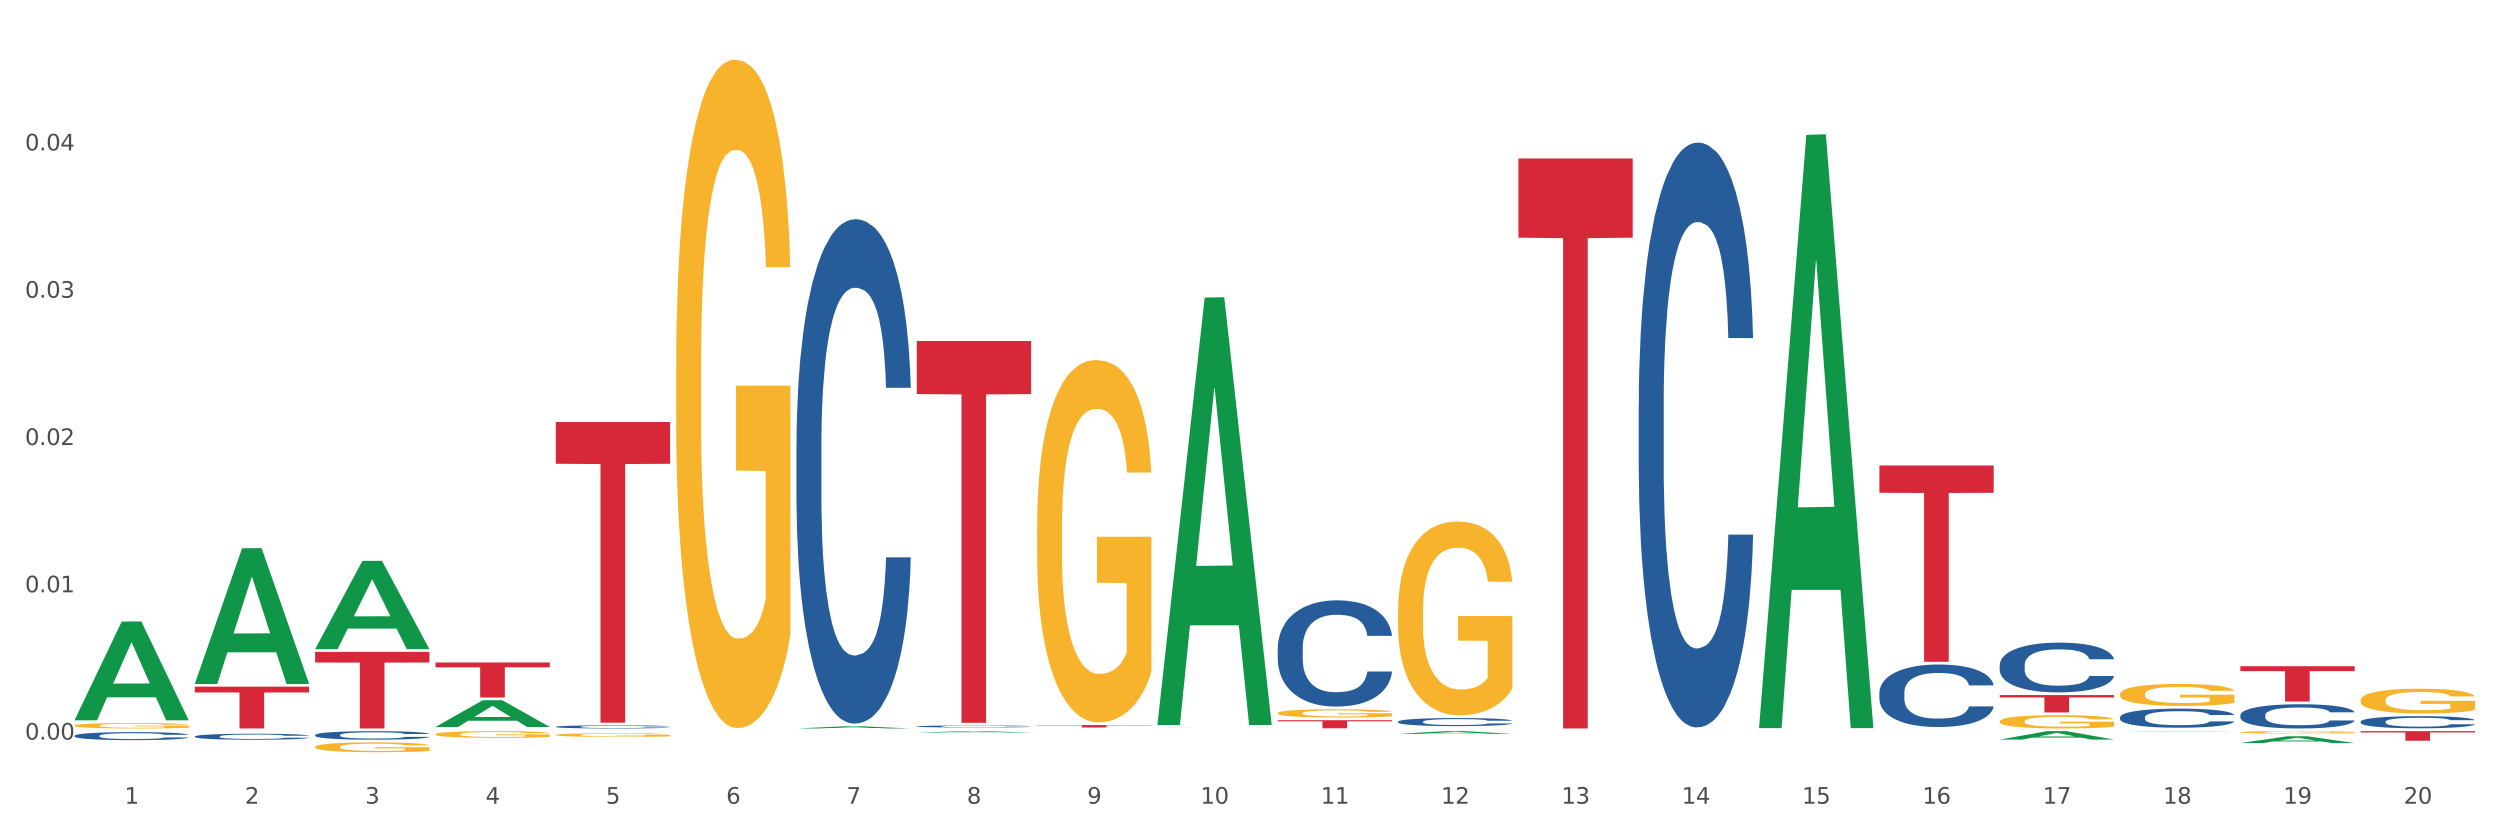 <?xml version="1.0" encoding="utf-8" standalone="no"?>
<!DOCTYPE svg PUBLIC "-//W3C//DTD SVG 1.1//EN"
  "http://www.w3.org/Graphics/SVG/1.1/DTD/svg11.dtd">
<svg xmlns:xlink="http://www.w3.org/1999/xlink" width="1080pt" height="360pt" viewBox="0 0 1080 360" xmlns="http://www.w3.org/2000/svg" version="1.1">
 <rect x="0" y="0" width="1080" height="360" fill="#333333" stroke="none"/>
 <defs>
  <style type="text/css">*{stroke-linejoin: round; stroke-linecap: butt}</style>
 </defs>
 <g id="figure_1">
  <g id="patch_1">
   <path d="M 0 360 
L 1080 360 
L 1080 0 
L 0 0 
z
" style="fill: #ffffff; stroke: #ffffff; stroke-linejoin: miter"/>
  </g>
  <g id="axes_1">
   <g id="matplotlib.axis_1">
    <g id="xtick_1">
     <g id="text_1">
      <!-- 1 -->
      <g style="fill: #4d4d4d" transform="translate(53.812 347.204) scale(0.096 -0.096)">
       <defs>
        <path id="DejaVuSans-31" d="M 794 531 
L 1825 531 
L 1825 4091 
L 703 3866 
L 703 4441 
L 1819 4666 
L 2450 4666 
L 2450 531 
L 3481 531 
L 3481 0 
L 794 0 
L 794 531 
z
" transform="scale(0.016)"/>
       </defs>
       <use xlink:href="#DejaVuSans-31"/>
      </g>
     </g>
    </g>
    <g id="xtick_2">
     <g id="text_2">
      <!-- 2 -->
      <g style="fill: #4d4d4d" transform="translate(105.793 347.204) scale(0.096 -0.096)">
       <defs>
        <path id="DejaVuSans-32" d="M 1228 531 
L 3431 531 
L 3431 0 
L 469 0 
L 469 531 
Q 828 903 1448 1529 
Q 2069 2156 2228 2338 
Q 2531 2678 2651 2914 
Q 2772 3150 2772 3378 
Q 2772 3750 2511 3984 
Q 2250 4219 1831 4219 
Q 1534 4219 1204 4116 
Q 875 4013 500 3803 
L 500 4441 
Q 881 4594 1212 4672 
Q 1544 4750 1819 4750 
Q 2544 4750 2975 4387 
Q 3406 4025 3406 3419 
Q 3406 3131 3298 2873 
Q 3191 2616 2906 2266 
Q 2828 2175 2409 1742 
Q 1991 1309 1228 531 
z
" transform="scale(0.016)"/>
       </defs>
       <use xlink:href="#DejaVuSans-32"/>
      </g>
     </g>
    </g>
    <g id="xtick_3">
     <g id="text_3">
      <!-- 3 -->
      <g style="fill: #4d4d4d" transform="translate(157.774 347.204) scale(0.096 -0.096)">
       <defs>
        <path id="DejaVuSans-33" d="M 2597 2516 
Q 3050 2419 3304 2112 
Q 3559 1806 3559 1356 
Q 3559 666 3084 287 
Q 2609 -91 1734 -91 
Q 1441 -91 1130 -33 
Q 819 25 488 141 
L 488 750 
Q 750 597 1062 519 
Q 1375 441 1716 441 
Q 2309 441 2620 675 
Q 2931 909 2931 1356 
Q 2931 1769 2642 2001 
Q 2353 2234 1838 2234 
L 1294 2234 
L 1294 2753 
L 1863 2753 
Q 2328 2753 2575 2939 
Q 2822 3125 2822 3475 
Q 2822 3834 2567 4026 
Q 2313 4219 1838 4219 
Q 1578 4219 1281 4162 
Q 984 4106 628 3988 
L 628 4550 
Q 988 4650 1302 4700 
Q 1616 4750 1894 4750 
Q 2613 4750 3031 4423 
Q 3450 4097 3450 3541 
Q 3450 3153 3228 2886 
Q 3006 2619 2597 2516 
z
" transform="scale(0.016)"/>
       </defs>
       <use xlink:href="#DejaVuSans-33"/>
      </g>
     </g>
    </g>
    <g id="xtick_4">
     <g id="text_4">
      <!-- 4 -->
      <g style="fill: #4d4d4d" transform="translate(209.756 347.204) scale(0.096 -0.096)">
       <defs>
        <path id="DejaVuSans-34" d="M 2419 4116 
L 825 1625 
L 2419 1625 
L 2419 4116 
z
M 2253 4666 
L 3047 4666 
L 3047 1625 
L 3713 1625 
L 3713 1100 
L 3047 1100 
L 3047 0 
L 2419 0 
L 2419 1100 
L 313 1100 
L 313 1709 
L 2253 4666 
z
" transform="scale(0.016)"/>
       </defs>
       <use xlink:href="#DejaVuSans-34"/>
      </g>
     </g>
    </g>
    <g id="xtick_5">
     <g id="text_5">
      <!-- 5 -->
      <g style="fill: #4d4d4d" transform="translate(261.737 347.204) scale(0.096 -0.096)">
       <defs>
        <path id="DejaVuSans-35" d="M 691 4666 
L 3169 4666 
L 3169 4134 
L 1269 4134 
L 1269 2991 
Q 1406 3038 1543 3061 
Q 1681 3084 1819 3084 
Q 2600 3084 3056 2656 
Q 3513 2228 3513 1497 
Q 3513 744 3044 326 
Q 2575 -91 1722 -91 
Q 1428 -91 1123 -41 
Q 819 9 494 109 
L 494 744 
Q 775 591 1075 516 
Q 1375 441 1709 441 
Q 2250 441 2565 725 
Q 2881 1009 2881 1497 
Q 2881 1984 2565 2268 
Q 2250 2553 1709 2553 
Q 1456 2553 1204 2497 
Q 953 2441 691 2322 
L 691 4666 
z
" transform="scale(0.016)"/>
       </defs>
       <use xlink:href="#DejaVuSans-35"/>
      </g>
     </g>
    </g>
    <g id="xtick_6">
     <g id="text_6">
      <!-- 6 -->
      <g style="fill: #4d4d4d" transform="translate(313.718 347.204) scale(0.096 -0.096)">
       <defs>
        <path id="DejaVuSans-36" d="M 2113 2584 
Q 1688 2584 1439 2293 
Q 1191 2003 1191 1497 
Q 1191 994 1439 701 
Q 1688 409 2113 409 
Q 2538 409 2786 701 
Q 3034 994 3034 1497 
Q 3034 2003 2786 2293 
Q 2538 2584 2113 2584 
z
M 3366 4563 
L 3366 3988 
Q 3128 4100 2886 4159 
Q 2644 4219 2406 4219 
Q 1781 4219 1451 3797 
Q 1122 3375 1075 2522 
Q 1259 2794 1537 2939 
Q 1816 3084 2150 3084 
Q 2853 3084 3261 2657 
Q 3669 2231 3669 1497 
Q 3669 778 3244 343 
Q 2819 -91 2113 -91 
Q 1303 -91 875 529 
Q 447 1150 447 2328 
Q 447 3434 972 4092 
Q 1497 4750 2381 4750 
Q 2619 4750 2861 4703 
Q 3103 4656 3366 4563 
z
" transform="scale(0.016)"/>
       </defs>
       <use xlink:href="#DejaVuSans-36"/>
      </g>
     </g>
    </g>
    <g id="xtick_7">
     <g id="text_7">
      <!-- 7 -->
      <g style="fill: #4d4d4d" transform="translate(365.699 347.204) scale(0.096 -0.096)">
       <defs>
        <path id="DejaVuSans-37" d="M 525 4666 
L 3525 4666 
L 3525 4397 
L 1831 0 
L 1172 0 
L 2766 4134 
L 525 4134 
L 525 4666 
z
" transform="scale(0.016)"/>
       </defs>
       <use xlink:href="#DejaVuSans-37"/>
      </g>
     </g>
    </g>
    <g id="xtick_8">
     <g id="text_8">
      <!-- 8 -->
      <g style="fill: #4d4d4d" transform="translate(417.68 347.204) scale(0.096 -0.096)">
       <defs>
        <path id="DejaVuSans-38" d="M 2034 2216 
Q 1584 2216 1326 1975 
Q 1069 1734 1069 1313 
Q 1069 891 1326 650 
Q 1584 409 2034 409 
Q 2484 409 2743 651 
Q 3003 894 3003 1313 
Q 3003 1734 2745 1975 
Q 2488 2216 2034 2216 
z
M 1403 2484 
Q 997 2584 770 2862 
Q 544 3141 544 3541 
Q 544 4100 942 4425 
Q 1341 4750 2034 4750 
Q 2731 4750 3128 4425 
Q 3525 4100 3525 3541 
Q 3525 3141 3298 2862 
Q 3072 2584 2669 2484 
Q 3125 2378 3379 2068 
Q 3634 1759 3634 1313 
Q 3634 634 3220 271 
Q 2806 -91 2034 -91 
Q 1263 -91 848 271 
Q 434 634 434 1313 
Q 434 1759 690 2068 
Q 947 2378 1403 2484 
z
M 1172 3481 
Q 1172 3119 1398 2916 
Q 1625 2713 2034 2713 
Q 2441 2713 2670 2916 
Q 2900 3119 2900 3481 
Q 2900 3844 2670 4047 
Q 2441 4250 2034 4250 
Q 1625 4250 1398 4047 
Q 1172 3844 1172 3481 
z
" transform="scale(0.016)"/>
       </defs>
       <use xlink:href="#DejaVuSans-38"/>
      </g>
     </g>
    </g>
    <g id="xtick_9">
     <g id="text_9">
      <!-- 9 -->
      <g style="fill: #4d4d4d" transform="translate(469.662 347.204) scale(0.096 -0.096)">
       <defs>
        <path id="DejaVuSans-39" d="M 703 97 
L 703 672 
Q 941 559 1184 500 
Q 1428 441 1663 441 
Q 2288 441 2617 861 
Q 2947 1281 2994 2138 
Q 2813 1869 2534 1725 
Q 2256 1581 1919 1581 
Q 1219 1581 811 2004 
Q 403 2428 403 3163 
Q 403 3881 828 4315 
Q 1253 4750 1959 4750 
Q 2769 4750 3195 4129 
Q 3622 3509 3622 2328 
Q 3622 1225 3098 567 
Q 2575 -91 1691 -91 
Q 1453 -91 1209 -44 
Q 966 3 703 97 
z
M 1959 2075 
Q 2384 2075 2632 2365 
Q 2881 2656 2881 3163 
Q 2881 3666 2632 3958 
Q 2384 4250 1959 4250 
Q 1534 4250 1286 3958 
Q 1038 3666 1038 3163 
Q 1038 2656 1286 2365 
Q 1534 2075 1959 2075 
z
" transform="scale(0.016)"/>
       </defs>
       <use xlink:href="#DejaVuSans-39"/>
      </g>
     </g>
    </g>
    <g id="xtick_10">
     <g id="text_10">
      <!-- 10 -->
      <g style="fill: #4d4d4d" transform="translate(518.589 347.204) scale(0.096 -0.096)">
       <defs>
        <path id="DejaVuSans-30" d="M 2034 4250 
Q 1547 4250 1301 3770 
Q 1056 3291 1056 2328 
Q 1056 1369 1301 889 
Q 1547 409 2034 409 
Q 2525 409 2770 889 
Q 3016 1369 3016 2328 
Q 3016 3291 2770 3770 
Q 2525 4250 2034 4250 
z
M 2034 4750 
Q 2819 4750 3233 4129 
Q 3647 3509 3647 2328 
Q 3647 1150 3233 529 
Q 2819 -91 2034 -91 
Q 1250 -91 836 529 
Q 422 1150 422 2328 
Q 422 3509 836 4129 
Q 1250 4750 2034 4750 
z
" transform="scale(0.016)"/>
       </defs>
       <use xlink:href="#DejaVuSans-31"/>
       <use xlink:href="#DejaVuSans-30" transform="translate(63.623 0)"/>
      </g>
     </g>
    </g>
    <g id="xtick_11">
     <g id="text_11">
      <!-- 11 -->
      <g style="fill: #4d4d4d" transform="translate(570.57 347.204) scale(0.096 -0.096)">
       <use xlink:href="#DejaVuSans-31"/>
       <use xlink:href="#DejaVuSans-31" transform="translate(63.623 0)"/>
      </g>
     </g>
    </g>
    <g id="xtick_12">
     <g id="text_12">
      <!-- 12 -->
      <g style="fill: #4d4d4d" transform="translate(622.551 347.204) scale(0.096 -0.096)">
       <use xlink:href="#DejaVuSans-31"/>
       <use xlink:href="#DejaVuSans-32" transform="translate(63.623 0)"/>
      </g>
     </g>
    </g>
    <g id="xtick_13">
     <g id="text_13">
      <!-- 13 -->
      <g style="fill: #4d4d4d" transform="translate(674.533 347.204) scale(0.096 -0.096)">
       <use xlink:href="#DejaVuSans-31"/>
       <use xlink:href="#DejaVuSans-33" transform="translate(63.623 0)"/>
      </g>
     </g>
    </g>
    <g id="xtick_14">
     <g id="text_14">
      <!-- 14 -->
      <g style="fill: #4d4d4d" transform="translate(726.514 347.204) scale(0.096 -0.096)">
       <use xlink:href="#DejaVuSans-31"/>
       <use xlink:href="#DejaVuSans-34" transform="translate(63.623 0)"/>
      </g>
     </g>
    </g>
    <g id="xtick_15">
     <g id="text_15">
      <!-- 15 -->
      <g style="fill: #4d4d4d" transform="translate(778.495 347.204) scale(0.096 -0.096)">
       <use xlink:href="#DejaVuSans-31"/>
       <use xlink:href="#DejaVuSans-35" transform="translate(63.623 0)"/>
      </g>
     </g>
    </g>
    <g id="xtick_16">
     <g id="text_16">
      <!-- 16 -->
      <g style="fill: #4d4d4d" transform="translate(830.476 347.204) scale(0.096 -0.096)">
       <use xlink:href="#DejaVuSans-31"/>
       <use xlink:href="#DejaVuSans-36" transform="translate(63.623 0)"/>
      </g>
     </g>
    </g>
    <g id="xtick_17">
     <g id="text_17">
      <!-- 17 -->
      <g style="fill: #4d4d4d" transform="translate(882.457 347.204) scale(0.096 -0.096)">
       <use xlink:href="#DejaVuSans-31"/>
       <use xlink:href="#DejaVuSans-37" transform="translate(63.623 0)"/>
      </g>
     </g>
    </g>
    <g id="xtick_18">
     <g id="text_18">
      <!-- 18 -->
      <g style="fill: #4d4d4d" transform="translate(934.439 347.204) scale(0.096 -0.096)">
       <use xlink:href="#DejaVuSans-31"/>
       <use xlink:href="#DejaVuSans-38" transform="translate(63.623 0)"/>
      </g>
     </g>
    </g>
    <g id="xtick_19">
     <g id="text_19">
      <!-- 19 -->
      <g style="fill: #4d4d4d" transform="translate(986.42 347.204) scale(0.096 -0.096)">
       <use xlink:href="#DejaVuSans-31"/>
       <use xlink:href="#DejaVuSans-39" transform="translate(63.623 0)"/>
      </g>
     </g>
    </g>
    <g id="xtick_20">
     <g id="text_20">
      <!-- 20 -->
      <g style="fill: #4d4d4d" transform="translate(1038.401 347.204) scale(0.096 -0.096)">
       <use xlink:href="#DejaVuSans-32"/>
       <use xlink:href="#DejaVuSans-30" transform="translate(63.623 0)"/>
      </g>
     </g>
    </g>
    <g id="xtick_21"/>
    <g id="xtick_22"/>
    <g id="xtick_23"/>
    <g id="xtick_24"/>
    <g id="xtick_25"/>
    <g id="xtick_26"/>
    <g id="xtick_27"/>
    <g id="xtick_28"/>
    <g id="xtick_29"/>
    <g id="xtick_30"/>
    <g id="xtick_31"/>
    <g id="xtick_32"/>
    <g id="xtick_33"/>
    <g id="xtick_34"/>
    <g id="xtick_35"/>
    <g id="xtick_36"/>
    <g id="xtick_37"/>
    <g id="xtick_38"/>
    <g id="xtick_39"/>
   </g>
   <g id="matplotlib.axis_2">
    <g id="ytick_1">
     <g id="text_21">
      <!-- 0.00 -->
      <g style="fill: #4d4d4d" transform="translate(10.8 319.506) scale(0.096 -0.096)">
       <defs>
        <path id="DejaVuSans-2e" d="M 684 794 
L 1344 794 
L 1344 0 
L 684 0 
L 684 794 
z
" transform="scale(0.016)"/>
       </defs>
       <use xlink:href="#DejaVuSans-30"/>
       <use xlink:href="#DejaVuSans-2e" transform="translate(63.623 0)"/>
       <use xlink:href="#DejaVuSans-30" transform="translate(95.41 0)"/>
       <use xlink:href="#DejaVuSans-30" transform="translate(159.033 0)"/>
      </g>
     </g>
    </g>
    <g id="ytick_2">
     <g id="text_22">
      <!-- 0.01 -->
      <g style="fill: #4d4d4d" transform="translate(10.8 255.878) scale(0.096 -0.096)">
       <use xlink:href="#DejaVuSans-30"/>
       <use xlink:href="#DejaVuSans-2e" transform="translate(63.623 0)"/>
       <use xlink:href="#DejaVuSans-30" transform="translate(95.41 0)"/>
       <use xlink:href="#DejaVuSans-31" transform="translate(159.033 0)"/>
      </g>
     </g>
    </g>
    <g id="ytick_3">
     <g id="text_23">
      <!-- 0.02 -->
      <g style="fill: #4d4d4d" transform="translate(10.8 192.25) scale(0.096 -0.096)">
       <use xlink:href="#DejaVuSans-30"/>
       <use xlink:href="#DejaVuSans-2e" transform="translate(63.623 0)"/>
       <use xlink:href="#DejaVuSans-30" transform="translate(95.41 0)"/>
       <use xlink:href="#DejaVuSans-32" transform="translate(159.033 0)"/>
      </g>
     </g>
    </g>
    <g id="ytick_4">
     <g id="text_24">
      <!-- 0.03 -->
      <g style="fill: #4d4d4d" transform="translate(10.8 128.622) scale(0.096 -0.096)">
       <use xlink:href="#DejaVuSans-30"/>
       <use xlink:href="#DejaVuSans-2e" transform="translate(63.623 0)"/>
       <use xlink:href="#DejaVuSans-30" transform="translate(95.41 0)"/>
       <use xlink:href="#DejaVuSans-33" transform="translate(159.033 0)"/>
      </g>
     </g>
    </g>
    <g id="ytick_5">
     <g id="text_25">
      <!-- 0.04 -->
      <g style="fill: #4d4d4d" transform="translate(10.8 64.995) scale(0.096 -0.096)">
       <use xlink:href="#DejaVuSans-30"/>
       <use xlink:href="#DejaVuSans-2e" transform="translate(63.623 0)"/>
       <use xlink:href="#DejaVuSans-30" transform="translate(95.41 0)"/>
       <use xlink:href="#DejaVuSans-34" transform="translate(159.033 0)"/>
      </g>
     </g>
    </g>
    <g id="ytick_6"/>
    <g id="ytick_7"/>
    <g id="ytick_8"/>
    <g id="ytick_9"/>
    <g id="ytick_10"/>
   </g>
   <g id="PolyCollection_1">
    <path d="M 32.175 311.115 
L 32.226 311.075 
L 52.59 268.496 
L 61.041 268.456 
L 81.557 311.196 
L 71.783 311.196 
L 67.353 301.243 
L 46.328 301.243 
L 46.175 301.404 
L 41.899 311.196 
L 32.175 311.196 
L 32.175 311.115 
L 48.975 295.304 
L 64.706 295.263 
L 56.917 277.566 
L 56.815 277.485 
L 56.713 277.606 
L 48.924 295.263 
L 48.975 295.304 
L 32.175 311.115 
z
" clip-path="url(#p47de7b387d)" style="fill: #109648"/>
    <path d="M 915.855 315.992 
L 915.906 315.992 
L 936.27 315.859 
L 944.721 315.859 
L 965.238 315.992 
L 955.463 315.992 
L 951.034 315.961 
L 930.008 315.961 
L 929.856 315.962 
L 925.579 315.992 
L 915.855 315.992 
L 915.855 315.992 
L 932.656 315.942 
L 948.387 315.942 
L 940.597 315.887 
L 940.496 315.887 
L 940.394 315.887 
L 932.605 315.942 
L 932.656 315.942 
L 915.855 315.992 
z
" clip-path="url(#p47de7b387d)" style="fill: #109648"/>
    <path d="M 967.837 321 
L 967.888 320.997 
L 988.251 318.066 
L 996.702 318.064 
L 1017.219 321.006 
L 1007.444 321.006 
L 1003.015 320.32 
L 981.989 320.32 
L 981.837 320.332 
L 977.56 321.006 
L 967.837 321.006 
L 967.837 321 
L 984.637 319.912 
L 1000.368 319.909 
L 992.579 318.691 
L 992.477 318.685 
L 992.375 318.693 
L 984.586 319.909 
L 984.637 319.912 
L 967.837 321 
z
" clip-path="url(#p47de7b387d)" style="fill: #109648"/>
    <path d="M 188.119 286.173 
L 237.501 286.173 
L 237.501 288.278 
L 218.076 288.293 
L 218.076 301.326 
L 207.427 301.326 
L 207.427 288.293 
L 188.119 288.278 
L 188.119 286.187 
L 188.119 286.173 
z
" clip-path="url(#p47de7b387d)" style="fill: #d62839"/>
    <path d="M 448.025 313.23 
L 497.407 313.23 
L 497.407 313.376 
L 477.982 313.377 
L 477.982 314.279 
L 467.333 314.279 
L 467.333 313.377 
L 448.025 313.376 
L 448.025 313.231 
L 448.025 313.23 
z
" clip-path="url(#p47de7b387d)" style="fill: #d62839"/>
    <path d="M 396.043 147.322 
L 445.426 147.322 
L 445.426 170.242 
L 426 170.397 
L 426 312.255 
L 415.352 312.255 
L 415.352 170.397 
L 396.043 170.242 
L 396.043 147.477 
L 396.043 147.322 
z
" clip-path="url(#p47de7b387d)" style="fill: #d62839"/>
    <path d="M 240.1 182.296 
L 289.482 182.296 
L 289.482 200.346 
L 270.057 200.468 
L 270.057 312.185 
L 259.408 312.185 
L 259.408 200.468 
L 240.1 200.346 
L 240.1 182.417 
L 240.1 182.296 
z
" clip-path="url(#p47de7b387d)" style="fill: #d62839"/>
    <path d="M 811.893 201.091 
L 861.275 201.091 
L 861.275 212.878 
L 841.85 212.957 
L 841.85 285.907 
L 831.201 285.907 
L 831.201 212.957 
L 811.893 212.878 
L 811.893 201.17 
L 811.893 201.091 
z
" clip-path="url(#p47de7b387d)" style="fill: #d62839"/>
    <path d="M 136.137 281.619 
L 185.52 281.619 
L 185.52 286.216 
L 166.094 286.247 
L 166.094 314.698 
L 155.446 314.698 
L 155.446 286.247 
L 136.137 286.216 
L 136.137 281.65 
L 136.137 281.619 
z
" clip-path="url(#p47de7b387d)" style="fill: #d62839"/>
    <path d="M 84.156 296.635 
L 133.538 296.635 
L 133.538 299.145 
L 114.113 299.162 
L 114.113 314.698 
L 103.464 314.698 
L 103.464 299.162 
L 84.156 299.145 
L 84.156 296.652 
L 84.156 296.635 
z
" clip-path="url(#p47de7b387d)" style="fill: #d62839"/>
    <path d="M 655.949 68.447 
L 705.332 68.447 
L 705.332 102.668 
L 685.906 102.899 
L 685.906 314.698 
L 675.258 314.698 
L 675.258 102.899 
L 655.949 102.668 
L 655.949 68.678 
L 655.949 68.447 
z
" clip-path="url(#p47de7b387d)" style="fill: #d62839"/>
    <path d="M 863.874 300.268 
L 913.256 300.268 
L 913.256 301.312 
L 893.831 301.32 
L 893.831 307.782 
L 883.182 307.782 
L 883.182 301.32 
L 863.874 301.312 
L 863.874 300.275 
L 863.874 300.268 
z
" clip-path="url(#p47de7b387d)" style="fill: #d62839"/>
    <path d="M 551.987 311.119 
L 601.369 311.119 
L 601.369 311.603 
L 581.944 311.607 
L 581.944 314.606 
L 571.295 314.606 
L 571.295 311.607 
L 551.987 311.603 
L 551.987 311.122 
L 551.987 311.119 
z
" clip-path="url(#p47de7b387d)" style="fill: #d62839"/>
    <path d="M 1019.818 302.467 
L 1019.876 302.458 
L 1019.876 302.106 
L 1019.993 301.803 
L 1020.576 301.069 
L 1021.45 300.463 
L 1022.092 300.141 
L 1022.733 299.877 
L 1023.491 299.613 
L 1024.424 299.339 
L 1026.115 298.938 
L 1027.164 298.733 
L 1028.447 298.518 
L 1030.779 298.205 
L 1032.469 298.029 
L 1034.219 297.882 
L 1037.075 297.706 
L 1038.941 297.628 
L 1040.923 297.569 
L 1043.314 297.53 
L 1045.121 297.52 
L 1049.086 297.55 
L 1052.467 297.638 
L 1054.1 297.706 
L 1056.199 297.823 
L 1057.306 297.902 
L 1059.114 298.058 
L 1060.979 298.263 
L 1062.262 298.439 
L 1064.186 298.772 
L 1065.644 299.104 
L 1066.985 299.515 
L 1067.684 299.798 
L 1068.209 300.062 
L 1068.675 300.365 
L 1069.142 300.844 
L 1058.647 300.844 
L 1058.239 300.502 
L 1057.598 300.18 
L 1056.665 299.867 
L 1055.849 299.671 
L 1054.449 299.427 
L 1053.167 299.27 
L 1051.826 299.153 
L 1050.193 299.055 
L 1048.911 299.006 
L 1047.103 298.967 
L 1043.547 298.977 
L 1041.157 299.055 
L 1039.524 299.153 
L 1038.475 299.241 
L 1037.542 299.339 
L 1036.492 299.476 
L 1035.268 299.681 
L 1034.393 299.867 
L 1033.519 300.101 
L 1032.819 300.336 
L 1032.178 300.61 
L 1031.653 300.903 
L 1031.245 301.206 
L 1030.895 301.578 
L 1030.604 302.194 
L 1030.604 303.533 
L 1030.72 303.836 
L 1031.012 304.237 
L 1031.362 304.54 
L 1031.945 304.902 
L 1032.469 305.146 
L 1033.461 305.498 
L 1034.568 305.792 
L 1035.443 305.977 
L 1036.317 306.134 
L 1037.833 306.349 
L 1039.524 306.525 
L 1040.982 306.632 
L 1042.964 306.73 
L 1044.305 306.769 
L 1045.471 306.789 
L 1048.328 306.789 
L 1050.368 306.759 
L 1052.642 306.691 
L 1054.391 306.603 
L 1055.849 306.495 
L 1057.481 306.319 
L 1058.531 306.153 
L 1058.531 304.11 
L 1045.704 304.1 
L 1045.704 302.741 
L 1069.2 302.741 
L 1069.2 306.73 
L 1068.209 306.935 
L 1067.101 307.121 
L 1065.935 307.287 
L 1064.186 307.493 
L 1062.087 307.688 
L 1060.221 307.825 
L 1058.239 307.942 
L 1055.907 308.05 
L 1052.875 308.148 
L 1051.01 308.187 
L 1048.678 308.216 
L 1045.937 308.226 
L 1043.547 308.206 
L 1041.215 308.158 
L 1038.766 308.07 
L 1036.376 307.942 
L 1034.568 307.815 
L 1032.761 307.659 
L 1030.837 307.454 
L 1029.321 307.258 
L 1028.155 307.082 
L 1026.872 306.857 
L 1025.473 306.564 
L 1024.424 306.3 
L 1023.491 306.026 
L 1022.5 305.674 
L 1021.8 305.371 
L 1021.101 304.99 
L 1020.692 304.706 
L 1020.226 304.266 
L 1019.876 303.65 
L 1019.818 302.467 
z
" clip-path="url(#p47de7b387d)" style="fill: #f7b32b"/>
    <path d="M 967.837 316.341 
L 967.895 316.34 
L 967.895 316.306 
L 968.012 316.277 
L 968.595 316.205 
L 969.469 316.146 
L 970.11 316.114 
L 970.752 316.089 
L 971.51 316.063 
L 972.443 316.036 
L 974.133 315.997 
L 975.183 315.977 
L 976.465 315.956 
L 978.798 315.926 
L 980.488 315.908 
L 982.237 315.894 
L 985.094 315.877 
L 986.96 315.869 
L 988.942 315.864 
L 991.333 315.86 
L 993.14 315.859 
L 997.104 315.862 
L 1000.486 315.87 
L 1002.118 315.877 
L 1004.217 315.888 
L 1005.325 315.896 
L 1007.132 315.911 
L 1008.998 315.931 
L 1010.281 315.948 
L 1012.205 315.981 
L 1013.662 316.013 
L 1015.003 316.053 
L 1015.703 316.081 
L 1016.228 316.107 
L 1016.694 316.136 
L 1017.16 316.183 
L 1006.666 316.183 
L 1006.258 316.15 
L 1005.617 316.118 
L 1004.684 316.088 
L 1003.868 316.069 
L 1002.468 316.045 
L 1001.186 316.029 
L 999.845 316.018 
L 998.212 316.009 
L 996.93 316.004 
L 995.122 316 
L 991.566 316.001 
L 989.175 316.009 
L 987.543 316.018 
L 986.493 316.027 
L 985.561 316.036 
L 984.511 316.05 
L 983.287 316.07 
L 982.412 316.088 
L 981.538 316.111 
L 980.838 316.133 
L 980.197 316.16 
L 979.672 316.189 
L 979.264 316.218 
L 978.914 316.255 
L 978.623 316.315 
L 978.623 316.445 
L 978.739 316.475 
L 979.031 316.514 
L 979.381 316.544 
L 979.964 316.579 
L 980.488 316.603 
L 981.479 316.637 
L 982.587 316.666 
L 983.462 316.684 
L 984.336 316.699 
L 985.852 316.72 
L 987.543 316.737 
L 989 316.748 
L 990.983 316.757 
L 992.324 316.761 
L 993.49 316.763 
L 996.347 316.763 
L 998.387 316.76 
L 1000.661 316.754 
L 1002.41 316.745 
L 1003.868 316.734 
L 1005.5 316.717 
L 1006.549 316.701 
L 1006.549 316.502 
L 993.723 316.501 
L 993.723 316.368 
L 1017.219 316.368 
L 1017.219 316.757 
L 1016.228 316.777 
L 1015.12 316.795 
L 1013.954 316.812 
L 1012.205 316.832 
L 1010.106 316.851 
L 1008.24 316.864 
L 1006.258 316.876 
L 1003.926 316.886 
L 1000.894 316.896 
L 999.028 316.899 
L 996.696 316.902 
L 993.956 316.903 
L 991.566 316.901 
L 989.234 316.897 
L 986.785 316.888 
L 984.395 316.876 
L 982.587 316.863 
L 980.78 316.848 
L 978.856 316.828 
L 977.34 316.809 
L 976.174 316.792 
L 974.891 316.77 
L 973.492 316.741 
L 972.443 316.715 
L 971.51 316.689 
L 970.519 316.654 
L 969.819 316.625 
L 969.119 316.588 
L 968.711 316.56 
L 968.245 316.517 
L 967.895 316.457 
L 967.837 316.341 
z
" clip-path="url(#p47de7b387d)" style="fill: #f7b32b"/>
    <path d="M 915.855 299.854 
L 915.914 299.846 
L 915.914 299.533 
L 916.03 299.264 
L 916.613 298.613 
L 917.488 298.074 
L 918.129 297.788 
L 918.771 297.553 
L 919.529 297.319 
L 920.461 297.076 
L 922.152 296.72 
L 923.202 296.538 
L 924.484 296.347 
L 926.816 296.069 
L 928.507 295.912 
L 930.256 295.782 
L 933.113 295.626 
L 934.979 295.556 
L 936.961 295.504 
L 939.351 295.47 
L 941.159 295.461 
L 945.123 295.487 
L 948.505 295.565 
L 950.137 295.626 
L 952.236 295.73 
L 953.344 295.8 
L 955.151 295.938 
L 957.017 296.121 
L 958.3 296.277 
L 960.224 296.572 
L 961.681 296.868 
L 963.022 297.232 
L 963.722 297.484 
L 964.246 297.718 
L 964.713 297.988 
L 965.179 298.413 
L 954.685 298.413 
L 954.277 298.109 
L 953.635 297.823 
L 952.703 297.545 
L 951.886 297.371 
L 950.487 297.154 
L 949.204 297.015 
L 947.863 296.911 
L 946.231 296.824 
L 944.948 296.781 
L 943.141 296.746 
L 939.585 296.755 
L 937.194 296.824 
L 935.562 296.911 
L 934.512 296.989 
L 933.579 297.076 
L 932.53 297.197 
L 931.306 297.38 
L 930.431 297.545 
L 929.557 297.753 
L 928.857 297.962 
L 928.216 298.205 
L 927.691 298.465 
L 927.283 298.734 
L 926.933 299.064 
L 926.641 299.611 
L 926.641 300.801 
L 926.758 301.07 
L 927.05 301.426 
L 927.399 301.695 
L 927.982 302.016 
L 928.507 302.233 
L 929.498 302.546 
L 930.606 302.807 
L 931.48 302.971 
L 932.355 303.11 
L 933.871 303.301 
L 935.562 303.458 
L 937.019 303.553 
L 939.002 303.64 
L 940.342 303.675 
L 941.509 303.692 
L 944.365 303.692 
L 946.406 303.666 
L 948.68 303.605 
L 950.429 303.527 
L 951.886 303.432 
L 953.519 303.275 
L 954.568 303.128 
L 954.568 301.313 
L 941.742 301.304 
L 941.742 300.098 
L 965.238 300.098 
L 965.238 303.64 
L 964.246 303.822 
L 963.139 303.987 
L 961.973 304.135 
L 960.224 304.317 
L 958.125 304.491 
L 956.259 304.613 
L 954.277 304.717 
L 951.945 304.812 
L 948.913 304.899 
L 947.047 304.934 
L 944.715 304.96 
L 941.975 304.968 
L 939.585 304.951 
L 937.252 304.908 
L 934.804 304.83 
L 932.413 304.717 
L 930.606 304.604 
L 928.799 304.465 
L 926.875 304.283 
L 925.359 304.109 
L 924.193 303.953 
L 922.91 303.753 
L 921.511 303.492 
L 920.461 303.258 
L 919.529 303.015 
L 918.537 302.702 
L 917.838 302.433 
L 917.138 302.095 
L 916.73 301.843 
L 916.264 301.452 
L 915.914 300.905 
L 915.855 299.854 
z
" clip-path="url(#p47de7b387d)" style="fill: #f7b32b"/>
    <path d="M 551.987 308.045 
L 552.045 308.042 
L 552.045 307.925 
L 552.162 307.825 
L 552.745 307.581 
L 553.619 307.38 
L 554.261 307.272 
L 554.902 307.185 
L 555.66 307.097 
L 556.593 307.006 
L 558.284 306.873 
L 559.333 306.805 
L 560.616 306.733 
L 562.948 306.629 
L 564.639 306.571 
L 566.388 306.522 
L 569.245 306.464 
L 571.11 306.438 
L 573.093 306.418 
L 575.483 306.405 
L 577.29 306.402 
L 581.255 306.412 
L 584.636 306.441 
L 586.269 306.464 
L 588.368 306.503 
L 589.475 306.529 
L 591.283 306.581 
L 593.149 306.649 
L 594.431 306.707 
L 596.355 306.818 
L 597.813 306.928 
L 599.154 307.064 
L 599.853 307.159 
L 600.378 307.246 
L 600.844 307.347 
L 601.311 307.506 
L 590.816 307.506 
L 590.408 307.393 
L 589.767 307.285 
L 588.834 307.181 
L 588.018 307.116 
L 586.619 307.035 
L 585.336 306.983 
L 583.995 306.944 
L 582.363 306.912 
L 581.08 306.896 
L 579.273 306.883 
L 575.716 306.886 
L 573.326 306.912 
L 571.693 306.944 
L 570.644 306.974 
L 569.711 307.006 
L 568.662 307.051 
L 567.437 307.12 
L 566.563 307.181 
L 565.688 307.259 
L 564.988 307.337 
L 564.347 307.428 
L 563.822 307.526 
L 563.414 307.626 
L 563.064 307.75 
L 562.773 307.954 
L 562.773 308.399 
L 562.89 308.5 
L 563.181 308.633 
L 563.531 308.734 
L 564.114 308.854 
L 564.639 308.935 
L 565.63 309.052 
L 566.738 309.15 
L 567.612 309.211 
L 568.487 309.263 
L 570.002 309.335 
L 571.693 309.393 
L 573.151 309.429 
L 575.133 309.462 
L 576.474 309.474 
L 577.64 309.481 
L 580.497 309.481 
L 582.537 309.471 
L 584.811 309.449 
L 586.56 309.419 
L 588.018 309.384 
L 589.65 309.325 
L 590.7 309.27 
L 590.7 308.591 
L 577.873 308.588 
L 577.873 308.136 
L 601.369 308.136 
L 601.369 309.462 
L 600.378 309.53 
L 599.27 309.591 
L 598.104 309.647 
L 596.355 309.715 
L 594.256 309.78 
L 592.391 309.825 
L 590.408 309.864 
L 588.076 309.9 
L 585.044 309.932 
L 583.179 309.945 
L 580.847 309.955 
L 578.107 309.958 
L 575.716 309.952 
L 573.384 309.936 
L 570.935 309.906 
L 568.545 309.864 
L 566.738 309.822 
L 564.93 309.77 
L 563.006 309.702 
L 561.49 309.637 
L 560.324 309.578 
L 559.042 309.504 
L 557.642 309.406 
L 556.593 309.319 
L 555.66 309.228 
L 554.669 309.111 
L 553.969 309.01 
L 553.27 308.883 
L 552.862 308.789 
L 552.395 308.643 
L 552.045 308.438 
L 551.987 308.045 
z
" clip-path="url(#p47de7b387d)" style="fill: #f7b32b"/>
    <path d="M 603.968 264.005 
L 604.027 263.929 
L 604.027 261.177 
L 604.143 258.807 
L 604.726 253.074 
L 605.601 248.334 
L 606.242 245.812 
L 606.883 243.748 
L 607.641 241.684 
L 608.574 239.543 
L 610.265 236.409 
L 611.314 234.804 
L 612.597 233.122 
L 614.929 230.676 
L 616.62 229.3 
L 618.369 228.153 
L 621.226 226.777 
L 623.091 226.166 
L 625.074 225.707 
L 627.464 225.401 
L 629.271 225.325 
L 633.236 225.554 
L 636.618 226.242 
L 638.25 226.777 
L 640.349 227.695 
L 641.457 228.306 
L 643.264 229.529 
L 645.13 231.135 
L 646.412 232.511 
L 648.336 235.11 
L 649.794 237.709 
L 651.135 240.919 
L 651.835 243.136 
L 652.359 245.2 
L 652.826 247.57 
L 653.292 251.315 
L 642.798 251.315 
L 642.39 248.64 
L 641.748 246.117 
L 640.815 243.671 
L 639.999 242.142 
L 638.6 240.231 
L 637.317 239.008 
L 635.976 238.091 
L 634.344 237.326 
L 633.061 236.944 
L 631.254 236.638 
L 627.697 236.715 
L 625.307 237.326 
L 623.674 238.091 
L 622.625 238.779 
L 621.692 239.543 
L 620.643 240.613 
L 619.418 242.219 
L 618.544 243.671 
L 617.669 245.506 
L 616.97 247.34 
L 616.328 249.481 
L 615.804 251.774 
L 615.396 254.144 
L 615.046 257.049 
L 614.754 261.865 
L 614.754 272.337 
L 614.871 274.707 
L 615.162 277.841 
L 615.512 280.211 
L 616.095 283.039 
L 616.62 284.95 
L 617.611 287.702 
L 618.719 289.995 
L 619.593 291.448 
L 620.468 292.671 
L 621.984 294.353 
L 623.674 295.729 
L 625.132 296.57 
L 627.114 297.334 
L 628.455 297.64 
L 629.621 297.793 
L 632.478 297.793 
L 634.519 297.563 
L 636.792 297.028 
L 638.542 296.34 
L 639.999 295.499 
L 641.632 294.123 
L 642.681 292.824 
L 642.681 276.847 
L 629.855 276.771 
L 629.855 266.145 
L 653.35 266.145 
L 653.35 297.334 
L 652.359 298.939 
L 651.251 300.392 
L 650.085 301.691 
L 648.336 303.297 
L 646.237 304.825 
L 644.372 305.896 
L 642.39 306.813 
L 640.057 307.654 
L 637.026 308.418 
L 635.16 308.724 
L 632.828 308.953 
L 630.088 309.03 
L 627.697 308.877 
L 625.365 308.495 
L 622.917 307.807 
L 620.526 306.813 
L 618.719 305.819 
L 616.911 304.596 
L 614.987 302.991 
L 613.472 301.462 
L 612.305 300.086 
L 611.023 298.328 
L 609.624 296.034 
L 608.574 293.971 
L 607.641 291.83 
L 606.65 289.078 
L 605.951 286.708 
L 605.251 283.727 
L 604.843 281.51 
L 604.376 278.07 
L 604.027 273.255 
L 603.968 264.005 
z
" clip-path="url(#p47de7b387d)" style="fill: #f7b32b"/>
    <path d="M 863.874 311.602 
L 863.933 311.597 
L 863.933 311.408 
L 864.049 311.245 
L 864.632 310.851 
L 865.507 310.525 
L 866.148 310.351 
L 866.789 310.209 
L 867.547 310.067 
L 868.48 309.92 
L 870.171 309.705 
L 871.22 309.594 
L 872.503 309.479 
L 874.835 309.311 
L 876.526 309.216 
L 878.275 309.137 
L 881.132 309.042 
L 882.997 309 
L 884.98 308.969 
L 887.37 308.948 
L 889.177 308.943 
L 893.142 308.958 
L 896.524 309.006 
L 898.156 309.042 
L 900.255 309.106 
L 901.363 309.148 
L 903.17 309.232 
L 905.036 309.342 
L 906.318 309.437 
L 908.242 309.615 
L 909.7 309.794 
L 911.041 310.015 
L 911.741 310.167 
L 912.265 310.309 
L 912.732 310.472 
L 913.198 310.73 
L 902.704 310.73 
L 902.296 310.546 
L 901.654 310.372 
L 900.721 310.204 
L 899.905 310.099 
L 898.506 309.968 
L 897.223 309.883 
L 895.882 309.82 
L 894.25 309.768 
L 892.967 309.742 
L 891.16 309.721 
L 887.603 309.726 
L 885.213 309.768 
L 883.58 309.82 
L 882.531 309.868 
L 881.598 309.92 
L 880.549 309.994 
L 879.324 310.104 
L 878.45 310.204 
L 877.575 310.33 
L 876.876 310.456 
L 876.234 310.604 
L 875.71 310.761 
L 875.302 310.924 
L 874.952 311.124 
L 874.66 311.455 
L 874.66 312.175 
L 874.777 312.338 
L 875.068 312.554 
L 875.418 312.717 
L 876.001 312.911 
L 876.526 313.043 
L 877.517 313.232 
L 878.625 313.39 
L 879.499 313.489 
L 880.374 313.573 
L 881.89 313.689 
L 883.58 313.784 
L 885.038 313.842 
L 887.02 313.894 
L 888.361 313.915 
L 889.527 313.926 
L 892.384 313.926 
L 894.425 313.91 
L 896.699 313.873 
L 898.448 313.826 
L 899.905 313.768 
L 901.538 313.673 
L 902.587 313.584 
L 902.587 312.485 
L 889.761 312.48 
L 889.761 311.75 
L 913.256 311.75 
L 913.256 313.894 
L 912.265 314.005 
L 911.158 314.104 
L 909.991 314.194 
L 908.242 314.304 
L 906.143 314.409 
L 904.278 314.483 
L 902.296 314.546 
L 899.963 314.604 
L 896.932 314.656 
L 895.066 314.677 
L 892.734 314.693 
L 889.994 314.698 
L 887.603 314.688 
L 885.271 314.662 
L 882.823 314.614 
L 880.432 314.546 
L 878.625 314.478 
L 876.817 314.393 
L 874.893 314.283 
L 873.378 314.178 
L 872.211 314.083 
L 870.929 313.962 
L 869.53 313.805 
L 868.48 313.663 
L 867.547 313.516 
L 866.556 313.326 
L 865.857 313.163 
L 865.157 312.958 
L 864.749 312.806 
L 864.282 312.57 
L 863.933 312.238 
L 863.874 311.602 
z
" clip-path="url(#p47de7b387d)" style="fill: #f7b32b"/>
    <path d="M 32.175 317.834 
L 32.233 317.831 
L 32.233 317.743 
L 32.408 317.623 
L 33.051 317.402 
L 33.868 317.235 
L 35.269 317.04 
L 36.028 316.958 
L 37.02 316.867 
L 39.063 316.718 
L 41.398 316.592 
L 43.032 316.523 
L 44.258 316.479 
L 47.001 316.4 
L 48.577 316.365 
L 50.212 316.337 
L 51.613 316.318 
L 53.948 316.296 
L 55.815 316.286 
L 57.975 316.283 
L 59.785 316.286 
L 62.178 316.299 
L 65.68 316.337 
L 67.023 316.359 
L 68.832 316.397 
L 70.7 316.447 
L 72.218 316.498 
L 73.969 316.57 
L 75.778 316.665 
L 77.53 316.785 
L 78.755 316.895 
L 79.748 317.012 
L 80.623 317.153 
L 81.265 317.308 
L 81.557 317.437 
L 70.875 317.437 
L 70.583 317.32 
L 70 317.194 
L 69.416 317.109 
L 68.774 317.04 
L 67.782 316.961 
L 66.906 316.911 
L 65.447 316.851 
L 64.104 316.813 
L 62.995 316.791 
L 61.653 316.772 
L 58.792 316.753 
L 56.749 316.753 
L 55.465 316.759 
L 53.889 316.775 
L 52.547 316.797 
L 50.971 316.835 
L 49.745 316.876 
L 48.519 316.93 
L 47.819 316.967 
L 46.768 317.037 
L 46.067 317.094 
L 45.133 317.191 
L 44.608 317.261 
L 43.674 317.44 
L 43.266 317.573 
L 43.09 317.664 
L 42.974 317.765 
L 42.974 318.257 
L 43.324 318.477 
L 43.616 318.572 
L 44.083 318.679 
L 44.958 318.818 
L 46.242 318.953 
L 47.585 319.051 
L 48.694 319.111 
L 49.745 319.155 
L 50.795 319.19 
L 52.08 319.221 
L 53.13 319.24 
L 54.706 319.259 
L 56.574 319.269 
L 58.033 319.269 
L 61.01 319.253 
L 62.353 319.237 
L 63.637 319.215 
L 65.038 319.18 
L 66.147 319.143 
L 66.789 319.114 
L 67.84 319.054 
L 68.657 318.991 
L 69.358 318.919 
L 69.825 318.856 
L 70.35 318.761 
L 70.758 318.654 
L 70.875 318.597 
L 81.557 318.597 
L 81.324 318.711 
L 80.915 318.821 
L 80.098 318.969 
L 79.456 319.054 
L 78.463 319.158 
L 77.413 319.247 
L 75.953 319.344 
L 74.611 319.417 
L 73.21 319.48 
L 71.692 319.537 
L 68.949 319.615 
L 67.957 319.638 
L 65.855 319.675 
L 64.221 319.697 
L 61.828 319.719 
L 59.376 319.732 
L 56.808 319.735 
L 54.531 319.729 
L 52.021 319.71 
L 50.445 319.691 
L 48.694 319.663 
L 46.651 319.619 
L 44.725 319.565 
L 42.915 319.502 
L 41.223 319.429 
L 39.647 319.348 
L 37.604 319.212 
L 36.086 319.08 
L 34.977 318.957 
L 34.218 318.853 
L 33.459 318.72 
L 33.051 318.629 
L 32.408 318.408 
L 32.175 318.203 
L 32.175 317.834 
z
" clip-path="url(#p47de7b387d)" style="fill: #255c99"/>
    <path d="M 136.137 317.515 
L 136.196 317.512 
L 136.196 317.418 
L 136.371 317.29 
L 137.013 317.054 
L 137.83 316.876 
L 139.231 316.667 
L 139.99 316.579 
L 140.982 316.482 
L 143.025 316.323 
L 145.36 316.189 
L 146.994 316.115 
L 148.22 316.068 
L 150.964 315.983 
L 152.54 315.946 
L 154.174 315.916 
L 155.575 315.896 
L 157.91 315.872 
L 159.778 315.862 
L 161.938 315.859 
L 163.747 315.862 
L 166.14 315.876 
L 169.643 315.916 
L 170.985 315.94 
L 172.795 315.98 
L 174.662 316.034 
L 176.18 316.088 
L 177.931 316.165 
L 179.741 316.266 
L 181.492 316.394 
L 182.718 316.512 
L 183.71 316.637 
L 184.586 316.788 
L 185.228 316.953 
L 185.52 317.091 
L 174.838 317.091 
L 174.546 316.967 
L 173.962 316.832 
L 173.378 316.741 
L 172.736 316.667 
L 171.744 316.583 
L 170.868 316.529 
L 169.409 316.465 
L 168.067 316.424 
L 166.957 316.401 
L 165.615 316.381 
L 162.755 316.36 
L 160.712 316.36 
L 159.428 316.367 
L 157.852 316.384 
L 156.509 316.408 
L 154.933 316.448 
L 153.707 316.492 
L 152.481 316.549 
L 151.781 316.589 
L 150.73 316.664 
L 150.03 316.724 
L 149.096 316.828 
L 148.57 316.903 
L 147.637 317.095 
L 147.228 317.236 
L 147.053 317.334 
L 146.936 317.441 
L 146.936 317.967 
L 147.286 318.202 
L 147.578 318.303 
L 148.045 318.418 
L 148.921 318.566 
L 150.205 318.711 
L 151.547 318.815 
L 152.656 318.879 
L 153.707 318.926 
L 154.758 318.963 
L 156.042 318.997 
L 157.093 319.017 
L 158.669 319.037 
L 160.537 319.047 
L 161.996 319.047 
L 164.973 319.031 
L 166.315 319.014 
L 167.6 318.99 
L 169 318.953 
L 170.11 318.913 
L 170.752 318.882 
L 171.802 318.819 
L 172.619 318.751 
L 173.32 318.674 
L 173.787 318.606 
L 174.312 318.505 
L 174.721 318.391 
L 174.838 318.33 
L 185.52 318.33 
L 185.286 318.451 
L 184.877 318.569 
L 184.06 318.728 
L 183.418 318.819 
L 182.426 318.93 
L 181.375 319.024 
L 179.916 319.128 
L 178.573 319.206 
L 177.172 319.273 
L 175.655 319.334 
L 172.911 319.418 
L 171.919 319.441 
L 169.818 319.482 
L 168.183 319.505 
L 165.79 319.529 
L 163.338 319.542 
L 160.77 319.546 
L 158.494 319.539 
L 155.984 319.519 
L 154.408 319.499 
L 152.656 319.468 
L 150.613 319.421 
L 148.687 319.364 
L 146.878 319.297 
L 145.185 319.219 
L 143.609 319.132 
L 141.566 318.987 
L 140.048 318.845 
L 138.939 318.714 
L 138.18 318.603 
L 137.422 318.462 
L 137.013 318.364 
L 136.371 318.128 
L 136.137 317.909 
L 136.137 317.515 
z
" clip-path="url(#p47de7b387d)" style="fill: #255c99"/>
    <path d="M 84.156 318.138 
L 84.215 318.135 
L 84.215 318.069 
L 84.39 317.978 
L 85.032 317.812 
L 85.849 317.686 
L 87.25 317.538 
L 88.009 317.476 
L 89.001 317.407 
L 91.044 317.296 
L 93.379 317.2 
L 95.013 317.148 
L 96.239 317.115 
L 98.983 317.055 
L 100.559 317.029 
L 102.193 317.008 
L 103.594 316.994 
L 105.929 316.977 
L 107.797 316.97 
L 109.956 316.967 
L 111.766 316.97 
L 114.159 316.979 
L 117.661 317.008 
L 119.004 317.024 
L 120.813 317.053 
L 122.681 317.091 
L 124.199 317.129 
L 125.95 317.184 
L 127.76 317.255 
L 129.511 317.346 
L 130.737 317.429 
L 131.729 317.517 
L 132.604 317.624 
L 133.246 317.74 
L 133.538 317.838 
L 122.856 317.838 
L 122.565 317.75 
L 121.981 317.655 
L 121.397 317.591 
L 120.755 317.538 
L 119.763 317.479 
L 118.887 317.441 
L 117.428 317.396 
L 116.085 317.367 
L 114.976 317.35 
L 113.634 317.336 
L 110.774 317.322 
L 108.731 317.322 
L 107.446 317.327 
L 105.87 317.338 
L 104.528 317.355 
L 102.952 317.384 
L 101.726 317.415 
L 100.5 317.455 
L 99.8 317.484 
L 98.749 317.536 
L 98.049 317.579 
L 97.115 317.652 
L 96.589 317.705 
L 95.655 317.84 
L 95.247 317.94 
L 95.072 318.009 
L 94.955 318.085 
L 94.955 318.456 
L 95.305 318.623 
L 95.597 318.694 
L 96.064 318.775 
L 96.94 318.88 
L 98.224 318.982 
L 99.566 319.056 
L 100.675 319.101 
L 101.726 319.134 
L 102.777 319.16 
L 104.061 319.184 
L 105.112 319.198 
L 106.688 319.213 
L 108.555 319.22 
L 110.015 319.22 
L 112.992 319.208 
L 114.334 319.196 
L 115.618 319.179 
L 117.019 319.153 
L 118.128 319.125 
L 118.77 319.103 
L 119.821 319.058 
L 120.638 319.011 
L 121.339 318.956 
L 121.806 318.908 
L 122.331 318.837 
L 122.74 318.756 
L 122.856 318.713 
L 133.538 318.713 
L 133.305 318.799 
L 132.896 318.882 
L 132.079 318.994 
L 131.437 319.058 
L 130.445 319.137 
L 129.394 319.203 
L 127.935 319.277 
L 126.592 319.332 
L 125.191 319.379 
L 123.674 319.422 
L 120.93 319.481 
L 119.938 319.498 
L 117.836 319.527 
L 116.202 319.543 
L 113.809 319.56 
L 111.357 319.569 
L 108.789 319.572 
L 106.512 319.567 
L 104.002 319.553 
L 102.426 319.539 
L 100.675 319.517 
L 98.632 319.484 
L 96.706 319.443 
L 94.897 319.396 
L 93.204 319.341 
L 91.628 319.279 
L 89.585 319.177 
L 88.067 319.077 
L 86.958 318.984 
L 86.199 318.906 
L 85.44 318.806 
L 85.032 318.737 
L 84.39 318.571 
L 84.156 318.416 
L 84.156 318.138 
z
" clip-path="url(#p47de7b387d)" style="fill: #255c99"/>
    <path d="M 344.062 192.608 
L 344.121 192.409 
L 344.121 186.837 
L 344.296 179.275 
L 344.938 165.344 
L 345.755 154.797 
L 347.156 142.459 
L 347.915 137.285 
L 348.907 131.513 
L 350.95 122.16 
L 353.285 114.2 
L 354.919 109.822 
L 356.145 107.036 
L 358.889 102.061 
L 360.465 99.872 
L 362.099 98.081 
L 363.5 96.887 
L 365.835 95.493 
L 367.703 94.896 
L 369.862 94.697 
L 371.672 94.896 
L 374.065 95.692 
L 377.567 98.081 
L 378.91 99.474 
L 380.719 101.862 
L 382.587 105.046 
L 384.105 108.23 
L 385.856 112.807 
L 387.666 118.777 
L 389.417 126.339 
L 390.643 133.304 
L 391.635 140.668 
L 392.51 149.623 
L 393.153 159.374 
L 393.444 167.533 
L 382.762 167.533 
L 382.471 160.17 
L 381.887 152.21 
L 381.303 146.837 
L 380.661 142.459 
L 379.669 137.484 
L 378.793 134.299 
L 377.334 130.518 
L 375.991 128.13 
L 374.882 126.737 
L 373.54 125.543 
L 370.68 124.349 
L 368.637 124.349 
L 367.352 124.747 
L 365.776 125.742 
L 364.434 127.135 
L 362.858 129.523 
L 361.632 132.11 
L 360.406 135.493 
L 359.706 137.882 
L 358.655 142.26 
L 357.955 145.842 
L 357.021 152.011 
L 356.495 156.389 
L 355.561 167.732 
L 355.153 176.09 
L 354.978 181.862 
L 354.861 188.23 
L 354.861 219.275 
L 355.211 233.205 
L 355.503 239.175 
L 355.97 245.941 
L 356.846 254.697 
L 358.13 263.255 
L 359.472 269.424 
L 360.581 273.205 
L 361.632 275.991 
L 362.683 278.18 
L 363.967 280.17 
L 365.018 281.364 
L 366.594 282.558 
L 368.461 283.155 
L 369.921 283.155 
L 372.898 282.16 
L 374.24 281.165 
L 375.524 279.772 
L 376.925 277.583 
L 378.034 275.195 
L 378.676 273.404 
L 379.727 269.623 
L 380.544 265.643 
L 381.245 261.066 
L 381.712 257.085 
L 382.237 251.115 
L 382.646 244.349 
L 382.762 240.767 
L 393.444 240.767 
L 393.211 247.931 
L 392.802 254.896 
L 391.985 264.25 
L 391.343 269.623 
L 390.351 276.19 
L 389.3 281.762 
L 387.841 287.931 
L 386.498 292.508 
L 385.097 296.488 
L 383.58 300.071 
L 380.836 305.046 
L 379.844 306.439 
L 377.742 308.827 
L 376.108 310.22 
L 373.715 311.613 
L 371.263 312.409 
L 368.695 312.608 
L 366.418 312.21 
L 363.908 311.016 
L 362.332 309.822 
L 360.581 308.031 
L 358.538 305.245 
L 356.612 301.862 
L 354.803 297.881 
L 353.11 293.304 
L 351.534 288.13 
L 349.491 279.573 
L 347.973 271.215 
L 346.864 263.454 
L 346.105 256.886 
L 345.346 248.528 
L 344.938 242.757 
L 344.296 228.827 
L 344.062 215.891 
L 344.062 192.608 
z
" clip-path="url(#p47de7b387d)" style="fill: #255c99"/>
    <path d="M 240.1 313.953 
L 240.158 313.952 
L 240.158 313.917 
L 240.333 313.87 
L 240.975 313.784 
L 241.793 313.718 
L 243.193 313.642 
L 243.952 313.609 
L 244.945 313.574 
L 246.988 313.516 
L 249.322 313.466 
L 250.957 313.439 
L 252.183 313.422 
L 254.926 313.391 
L 256.502 313.377 
L 258.137 313.366 
L 259.537 313.359 
L 261.872 313.35 
L 263.74 313.346 
L 265.9 313.345 
L 267.709 313.346 
L 270.103 313.351 
L 273.605 313.366 
L 274.947 313.375 
L 276.757 313.389 
L 278.625 313.409 
L 280.143 313.429 
L 281.894 313.457 
L 283.703 313.495 
L 285.454 313.542 
L 286.68 313.585 
L 287.672 313.631 
L 288.548 313.686 
L 289.19 313.747 
L 289.482 313.797 
L 278.8 313.797 
L 278.508 313.752 
L 277.924 313.702 
L 277.341 313.669 
L 276.699 313.642 
L 275.706 313.611 
L 274.831 313.591 
L 273.371 313.567 
L 272.029 313.553 
L 270.92 313.544 
L 269.577 313.537 
L 266.717 313.529 
L 264.674 313.529 
L 263.39 313.532 
L 261.814 313.538 
L 260.471 313.546 
L 258.895 313.561 
L 257.67 313.577 
L 256.444 313.598 
L 255.743 313.613 
L 254.693 313.64 
L 253.992 313.663 
L 253.058 313.701 
L 252.533 313.728 
L 251.599 313.799 
L 251.19 313.851 
L 251.015 313.886 
L 250.899 313.926 
L 250.899 314.119 
L 251.249 314.205 
L 251.541 314.242 
L 252.008 314.284 
L 252.883 314.339 
L 254.167 314.392 
L 255.51 314.43 
L 256.619 314.454 
L 257.67 314.471 
L 258.72 314.485 
L 260.004 314.497 
L 261.055 314.504 
L 262.631 314.512 
L 264.499 314.515 
L 265.958 314.515 
L 268.935 314.509 
L 270.278 314.503 
L 271.562 314.494 
L 272.963 314.481 
L 274.072 314.466 
L 274.714 314.455 
L 275.765 314.431 
L 276.582 314.407 
L 277.282 314.378 
L 277.749 314.354 
L 278.275 314.316 
L 278.683 314.274 
L 278.8 314.252 
L 289.482 314.252 
L 289.248 314.297 
L 288.84 314.34 
L 288.023 314.398 
L 287.381 314.431 
L 286.388 314.472 
L 285.338 314.507 
L 283.878 314.545 
L 282.536 314.574 
L 281.135 314.598 
L 279.617 314.62 
L 276.874 314.651 
L 275.881 314.66 
L 273.78 314.675 
L 272.146 314.684 
L 269.752 314.692 
L 267.301 314.697 
L 264.733 314.698 
L 262.456 314.696 
L 259.946 314.688 
L 258.37 314.681 
L 256.619 314.67 
L 254.576 314.653 
L 252.65 314.632 
L 250.84 314.607 
L 249.147 314.578 
L 247.571 314.546 
L 245.528 314.493 
L 244.011 314.441 
L 242.902 314.393 
L 242.143 314.352 
L 241.384 314.3 
L 240.975 314.265 
L 240.333 314.178 
L 240.1 314.098 
L 240.1 313.953 
z
" clip-path="url(#p47de7b387d)" style="fill: #255c99"/>
    <path d="M 603.968 311.759 
L 604.027 311.756 
L 604.027 311.667 
L 604.202 311.545 
L 604.844 311.322 
L 605.661 311.153 
L 607.062 310.956 
L 607.821 310.873 
L 608.813 310.78 
L 610.856 310.63 
L 613.191 310.503 
L 614.825 310.433 
L 616.051 310.388 
L 618.795 310.308 
L 620.371 310.273 
L 622.005 310.244 
L 623.406 310.225 
L 625.741 310.203 
L 627.609 310.193 
L 629.768 310.19 
L 631.578 310.193 
L 633.971 310.206 
L 637.473 310.244 
L 638.816 310.267 
L 640.625 310.305 
L 642.493 310.356 
L 644.011 310.407 
L 645.762 310.48 
L 647.572 310.576 
L 649.323 310.697 
L 650.549 310.809 
L 651.541 310.927 
L 652.416 311.07 
L 653.059 311.227 
L 653.35 311.357 
L 642.668 311.357 
L 642.377 311.239 
L 641.793 311.112 
L 641.209 311.026 
L 640.567 310.956 
L 639.575 310.876 
L 638.699 310.825 
L 637.24 310.764 
L 635.897 310.726 
L 634.788 310.704 
L 633.446 310.684 
L 630.586 310.665 
L 628.543 310.665 
L 627.258 310.672 
L 625.682 310.688 
L 624.34 310.71 
L 622.764 310.748 
L 621.538 310.79 
L 620.312 310.844 
L 619.612 310.882 
L 618.561 310.952 
L 617.861 311.01 
L 616.927 311.109 
L 616.401 311.179 
L 615.467 311.361 
L 615.059 311.494 
L 614.884 311.587 
L 614.767 311.689 
L 614.767 312.186 
L 615.117 312.41 
L 615.409 312.505 
L 615.876 312.614 
L 616.752 312.754 
L 618.036 312.891 
L 619.378 312.99 
L 620.487 313.051 
L 621.538 313.095 
L 622.589 313.13 
L 623.873 313.162 
L 624.924 313.181 
L 626.5 313.201 
L 628.367 313.21 
L 629.827 313.21 
L 632.804 313.194 
L 634.146 313.178 
L 635.43 313.156 
L 636.831 313.121 
L 637.94 313.083 
L 638.582 313.054 
L 639.633 312.993 
L 640.45 312.93 
L 641.151 312.856 
L 641.618 312.792 
L 642.143 312.697 
L 642.552 312.588 
L 642.668 312.531 
L 653.35 312.531 
L 653.117 312.646 
L 652.708 312.757 
L 651.891 312.907 
L 651.249 312.993 
L 650.257 313.099 
L 649.206 313.188 
L 647.747 313.287 
L 646.404 313.36 
L 645.003 313.424 
L 643.486 313.481 
L 640.742 313.561 
L 639.75 313.583 
L 637.648 313.622 
L 636.014 313.644 
L 633.621 313.666 
L 631.169 313.679 
L 628.601 313.682 
L 626.324 313.676 
L 623.814 313.657 
L 622.238 313.637 
L 620.487 313.609 
L 618.444 313.564 
L 616.518 313.51 
L 614.709 313.446 
L 613.016 313.373 
L 611.44 313.29 
L 609.397 313.153 
L 607.879 313.019 
L 606.77 312.894 
L 606.011 312.789 
L 605.252 312.655 
L 604.844 312.563 
L 604.202 312.34 
L 603.968 312.132 
L 603.968 311.759 
z
" clip-path="url(#p47de7b387d)" style="fill: #255c99"/>
    <path d="M 32.175 313.438 
L 32.233 313.436 
L 32.233 313.359 
L 32.35 313.293 
L 32.933 313.132 
L 33.807 313 
L 34.449 312.929 
L 35.09 312.871 
L 35.848 312.814 
L 36.781 312.754 
L 38.472 312.666 
L 39.521 312.621 
L 40.804 312.574 
L 43.136 312.506 
L 44.827 312.467 
L 46.576 312.435 
L 49.433 312.397 
L 51.298 312.379 
L 53.28 312.367 
L 55.671 312.358 
L 57.478 312.356 
L 61.443 312.362 
L 64.824 312.382 
L 66.457 312.397 
L 68.556 312.422 
L 69.663 312.439 
L 71.471 312.474 
L 73.337 312.518 
L 74.619 312.557 
L 76.543 312.63 
L 78.001 312.702 
L 79.342 312.792 
L 80.041 312.854 
L 80.566 312.912 
L 81.032 312.978 
L 81.499 313.083 
L 71.004 313.083 
L 70.596 313.008 
L 69.955 312.938 
L 69.022 312.869 
L 68.206 312.827 
L 66.807 312.773 
L 65.524 312.739 
L 64.183 312.713 
L 62.551 312.692 
L 61.268 312.681 
L 59.461 312.673 
L 55.904 312.675 
L 53.514 312.692 
L 51.881 312.713 
L 50.832 312.732 
L 49.899 312.754 
L 48.849 312.784 
L 47.625 312.829 
L 46.751 312.869 
L 45.876 312.921 
L 45.176 312.972 
L 44.535 313.032 
L 44.01 313.096 
L 43.602 313.162 
L 43.252 313.244 
L 42.961 313.378 
L 42.961 313.672 
L 43.078 313.738 
L 43.369 313.826 
L 43.719 313.892 
L 44.302 313.971 
L 44.827 314.024 
L 45.818 314.102 
L 46.926 314.166 
L 47.8 314.206 
L 48.675 314.241 
L 50.19 314.288 
L 51.881 314.326 
L 53.339 314.35 
L 55.321 314.371 
L 56.662 314.38 
L 57.828 314.384 
L 60.685 314.384 
L 62.725 314.377 
L 64.999 314.362 
L 66.748 314.343 
L 68.206 314.32 
L 69.838 314.281 
L 70.888 314.245 
L 70.888 313.798 
L 58.061 313.796 
L 58.061 313.498 
L 81.557 313.498 
L 81.557 314.371 
L 80.566 314.416 
L 79.458 314.457 
L 78.292 314.493 
L 76.543 314.538 
L 74.444 314.581 
L 72.579 314.611 
L 70.596 314.636 
L 68.264 314.66 
L 65.232 314.681 
L 63.367 314.69 
L 61.035 314.696 
L 58.294 314.698 
L 55.904 314.694 
L 53.572 314.683 
L 51.123 314.664 
L 48.733 314.636 
L 46.926 314.609 
L 45.118 314.574 
L 43.194 314.529 
L 41.678 314.487 
L 40.512 314.448 
L 39.23 314.399 
L 37.83 314.335 
L 36.781 314.277 
L 35.848 314.217 
L 34.857 314.14 
L 34.157 314.074 
L 33.458 313.99 
L 33.05 313.928 
L 32.583 313.832 
L 32.233 313.697 
L 32.175 313.438 
z
" clip-path="url(#p47de7b387d)" style="fill: #f7b32b"/>
    <path d="M 188.119 317.198 
L 188.177 317.196 
L 188.177 317.1 
L 188.294 317.018 
L 188.877 316.82 
L 189.751 316.656 
L 190.392 316.568 
L 191.034 316.497 
L 191.792 316.425 
L 192.725 316.351 
L 194.415 316.243 
L 195.465 316.187 
L 196.747 316.129 
L 199.079 316.044 
L 200.77 315.996 
L 202.519 315.957 
L 205.376 315.909 
L 207.242 315.888 
L 209.224 315.872 
L 211.614 315.861 
L 213.422 315.859 
L 217.386 315.867 
L 220.768 315.891 
L 222.4 315.909 
L 224.499 315.941 
L 225.607 315.962 
L 227.414 316.004 
L 229.28 316.06 
L 230.563 316.108 
L 232.487 316.198 
L 233.944 316.288 
L 235.285 316.399 
L 235.985 316.476 
L 236.51 316.547 
L 236.976 316.629 
L 237.442 316.759 
L 226.948 316.759 
L 226.54 316.666 
L 225.899 316.579 
L 224.966 316.494 
L 224.149 316.441 
L 222.75 316.375 
L 221.468 316.333 
L 220.127 316.301 
L 218.494 316.274 
L 217.212 316.261 
L 215.404 316.251 
L 211.848 316.253 
L 209.457 316.274 
L 207.825 316.301 
L 206.775 316.325 
L 205.843 316.351 
L 204.793 316.388 
L 203.569 316.444 
L 202.694 316.494 
L 201.82 316.558 
L 201.12 316.621 
L 200.479 316.695 
L 199.954 316.775 
L 199.546 316.857 
L 199.196 316.957 
L 198.905 317.124 
L 198.905 317.487 
L 199.021 317.569 
L 199.313 317.678 
L 199.662 317.76 
L 200.246 317.858 
L 200.77 317.924 
L 201.761 318.019 
L 202.869 318.099 
L 203.744 318.149 
L 204.618 318.191 
L 206.134 318.25 
L 207.825 318.297 
L 209.282 318.326 
L 211.265 318.353 
L 212.606 318.363 
L 213.772 318.369 
L 216.628 318.369 
L 218.669 318.361 
L 220.943 318.342 
L 222.692 318.318 
L 224.149 318.289 
L 225.782 318.242 
L 226.831 318.197 
L 226.831 317.643 
L 214.005 317.641 
L 214.005 317.273 
L 237.501 317.273 
L 237.501 318.353 
L 236.51 318.408 
L 235.402 318.459 
L 234.236 318.504 
L 232.487 318.559 
L 230.388 318.612 
L 228.522 318.649 
L 226.54 318.681 
L 224.208 318.71 
L 221.176 318.737 
L 219.31 318.747 
L 216.978 318.755 
L 214.238 318.758 
L 211.848 318.753 
L 209.516 318.739 
L 207.067 318.715 
L 204.676 318.681 
L 202.869 318.647 
L 201.062 318.604 
L 199.138 318.549 
L 197.622 318.496 
L 196.456 318.448 
L 195.173 318.387 
L 193.774 318.308 
L 192.725 318.236 
L 191.792 318.162 
L 190.801 318.067 
L 190.101 317.985 
L 189.401 317.881 
L 188.993 317.805 
L 188.527 317.686 
L 188.177 317.519 
L 188.119 317.198 
z
" clip-path="url(#p47de7b387d)" style="fill: #f7b32b"/>
    <path d="M 136.137 322.667 
L 136.196 322.663 
L 136.196 322.524 
L 136.312 322.404 
L 136.895 322.113 
L 137.77 321.873 
L 138.411 321.745 
L 139.053 321.64 
L 139.81 321.535 
L 140.743 321.427 
L 142.434 321.268 
L 143.484 321.187 
L 144.766 321.101 
L 147.098 320.977 
L 148.789 320.908 
L 150.538 320.85 
L 153.395 320.78 
L 155.261 320.749 
L 157.243 320.726 
L 159.633 320.71 
L 161.441 320.706 
L 165.405 320.718 
L 168.787 320.753 
L 170.419 320.78 
L 172.518 320.826 
L 173.626 320.857 
L 175.433 320.919 
L 177.299 321.001 
L 178.582 321.07 
L 180.506 321.202 
L 181.963 321.334 
L 183.304 321.497 
L 184.004 321.609 
L 184.528 321.714 
L 184.995 321.834 
L 185.461 322.024 
L 174.967 322.024 
L 174.559 321.888 
L 173.917 321.76 
L 172.985 321.636 
L 172.168 321.559 
L 170.769 321.462 
L 169.486 321.4 
L 168.145 321.353 
L 166.513 321.315 
L 165.23 321.295 
L 163.423 321.28 
L 159.866 321.284 
L 157.476 321.315 
L 155.844 321.353 
L 154.794 321.388 
L 153.861 321.427 
L 152.812 321.481 
L 151.588 321.563 
L 150.713 321.636 
L 149.838 321.729 
L 149.139 321.822 
L 148.498 321.931 
L 147.973 322.047 
L 147.565 322.167 
L 147.215 322.314 
L 146.923 322.559 
L 146.923 323.089 
L 147.04 323.21 
L 147.331 323.368 
L 147.681 323.489 
L 148.264 323.632 
L 148.789 323.729 
L 149.78 323.868 
L 150.888 323.985 
L 151.762 324.058 
L 152.637 324.12 
L 154.153 324.205 
L 155.844 324.275 
L 157.301 324.318 
L 159.283 324.357 
L 160.624 324.372 
L 161.79 324.38 
L 164.647 324.38 
L 166.688 324.368 
L 168.962 324.341 
L 170.711 324.306 
L 172.168 324.264 
L 173.801 324.194 
L 174.85 324.128 
L 174.85 323.318 
L 162.024 323.314 
L 162.024 322.776 
L 185.52 322.776 
L 185.52 324.357 
L 184.528 324.438 
L 183.421 324.512 
L 182.255 324.577 
L 180.506 324.659 
L 178.407 324.736 
L 176.541 324.791 
L 174.559 324.837 
L 172.227 324.88 
L 169.195 324.918 
L 167.329 324.934 
L 164.997 324.946 
L 162.257 324.95 
L 159.866 324.942 
L 157.534 324.922 
L 155.086 324.887 
L 152.695 324.837 
L 150.888 324.787 
L 149.081 324.725 
L 147.157 324.643 
L 145.641 324.566 
L 144.475 324.496 
L 143.192 324.407 
L 141.793 324.291 
L 140.743 324.186 
L 139.81 324.078 
L 138.819 323.938 
L 138.12 323.818 
L 137.42 323.667 
L 137.012 323.554 
L 136.546 323.38 
L 136.196 323.136 
L 136.137 322.667 
z
" clip-path="url(#p47de7b387d)" style="fill: #f7b32b"/>
    <path d="M 448.025 227.87 
L 448.083 227.728 
L 448.083 222.581 
L 448.2 218.15 
L 448.783 207.428 
L 449.657 198.565 
L 450.298 193.848 
L 450.94 189.988 
L 451.698 186.128 
L 452.631 182.126 
L 454.321 176.265 
L 455.371 173.263 
L 456.653 170.118 
L 458.985 165.543 
L 460.676 162.97 
L 462.425 160.826 
L 465.282 158.253 
L 467.148 157.109 
L 469.13 156.251 
L 471.52 155.679 
L 473.328 155.536 
L 477.292 155.965 
L 480.674 157.252 
L 482.306 158.253 
L 484.405 159.968 
L 485.513 161.112 
L 487.32 163.399 
L 489.186 166.401 
L 490.469 168.974 
L 492.393 173.834 
L 493.85 178.695 
L 495.191 184.699 
L 495.891 188.844 
L 496.416 192.704 
L 496.882 197.136 
L 497.348 204.14 
L 486.854 204.14 
L 486.446 199.137 
L 485.805 194.42 
L 484.872 189.845 
L 484.056 186.986 
L 482.656 183.412 
L 481.374 181.125 
L 480.033 179.41 
L 478.4 177.98 
L 477.118 177.265 
L 475.31 176.693 
L 471.754 176.836 
L 469.363 177.98 
L 467.731 179.41 
L 466.681 180.696 
L 465.749 182.126 
L 464.699 184.127 
L 463.475 187.129 
L 462.6 189.845 
L 461.726 193.276 
L 461.026 196.707 
L 460.385 200.709 
L 459.86 204.998 
L 459.452 209.43 
L 459.102 214.862 
L 458.811 223.868 
L 458.811 243.452 
L 458.927 247.884 
L 459.219 253.745 
L 459.569 258.176 
L 460.152 263.466 
L 460.676 267.039 
L 461.667 272.186 
L 462.775 276.474 
L 463.65 279.19 
L 464.524 281.478 
L 466.04 284.623 
L 467.731 287.196 
L 469.188 288.768 
L 471.171 290.198 
L 472.512 290.77 
L 473.678 291.056 
L 476.535 291.056 
L 478.575 290.627 
L 480.849 289.626 
L 482.598 288.339 
L 484.056 286.767 
L 485.688 284.194 
L 486.737 281.764 
L 486.737 251.887 
L 473.911 251.744 
L 473.911 231.873 
L 497.407 231.873 
L 497.407 290.198 
L 496.416 293.2 
L 495.308 295.916 
L 494.142 298.346 
L 492.393 301.348 
L 490.294 304.207 
L 488.428 306.209 
L 486.446 307.924 
L 484.114 309.496 
L 481.082 310.926 
L 479.216 311.498 
L 476.884 311.927 
L 474.144 312.07 
L 471.754 311.784 
L 469.422 311.069 
L 466.973 309.782 
L 464.583 307.924 
L 462.775 306.066 
L 460.968 303.778 
L 459.044 300.776 
L 457.528 297.917 
L 456.362 295.344 
L 455.079 292.056 
L 453.68 287.768 
L 452.631 283.908 
L 451.698 279.905 
L 450.707 274.759 
L 450.007 270.327 
L 449.307 264.752 
L 448.899 260.607 
L 448.433 254.174 
L 448.083 245.168 
L 448.025 227.87 
z
" clip-path="url(#p47de7b387d)" style="fill: #f7b32b"/>
    <path d="M 603.968 317.028 
L 604.019 317.027 
L 624.383 315.86 
L 632.834 315.859 
L 653.35 317.03 
L 643.576 317.03 
L 639.147 316.758 
L 618.121 316.758 
L 617.968 316.762 
L 613.692 317.03 
L 603.968 317.03 
L 603.968 317.028 
L 620.768 316.595 
L 636.499 316.594 
L 628.71 316.108 
L 628.608 316.106 
L 628.507 316.11 
L 620.717 316.594 
L 620.768 316.595 
L 603.968 317.028 
z
" clip-path="url(#p47de7b387d)" style="fill: #109648"/>
    <path d="M 396.043 316.443 
L 396.094 316.443 
L 416.458 315.859 
L 424.909 315.859 
L 445.426 316.445 
L 435.651 316.445 
L 431.222 316.308 
L 410.196 316.308 
L 410.044 316.31 
L 405.767 316.445 
L 396.043 316.445 
L 396.043 316.443 
L 412.844 316.227 
L 428.575 316.226 
L 420.785 315.984 
L 420.684 315.983 
L 420.582 315.984 
L 412.793 316.226 
L 412.844 316.227 
L 396.043 316.443 
z
" clip-path="url(#p47de7b387d)" style="fill: #109648"/>
    <path d="M 344.062 314.697 
L 344.113 314.696 
L 364.477 313.769 
L 372.928 313.768 
L 393.444 314.698 
L 383.67 314.698 
L 379.241 314.482 
L 358.215 314.482 
L 358.062 314.485 
L 353.786 314.698 
L 344.062 314.698 
L 344.062 314.697 
L 360.862 314.353 
L 376.593 314.352 
L 368.804 313.966 
L 368.702 313.965 
L 368.601 313.967 
L 360.811 314.352 
L 360.862 314.353 
L 344.062 314.697 
z
" clip-path="url(#p47de7b387d)" style="fill: #109648"/>
    <path d="M 1019.818 315.859 
L 1069.2 315.859 
L 1069.2 316.434 
L 1049.775 316.438 
L 1049.775 320.001 
L 1039.126 320.001 
L 1039.126 316.438 
L 1019.818 316.434 
L 1019.818 315.863 
L 1019.818 315.859 
z
" clip-path="url(#p47de7b387d)" style="fill: #d62839"/>
    <path d="M 967.837 287.794 
L 1017.219 287.794 
L 1017.219 289.917 
L 997.794 289.932 
L 997.794 303.073 
L 987.145 303.073 
L 987.145 289.932 
L 967.837 289.917 
L 967.837 287.808 
L 967.837 287.794 
z
" clip-path="url(#p47de7b387d)" style="fill: #d62839"/>
    <path d="M 136.137 280.387 
L 136.188 280.351 
L 156.552 242.304 
L 165.003 242.268 
L 185.52 280.459 
L 175.745 280.459 
L 171.316 271.566 
L 150.29 271.566 
L 150.137 271.709 
L 145.861 280.459 
L 136.137 280.459 
L 136.137 280.387 
L 152.938 266.258 
L 168.669 266.223 
L 160.879 250.408 
L 160.778 250.337 
L 160.676 250.444 
L 152.887 266.223 
L 152.938 266.258 
L 136.137 280.387 
z
" clip-path="url(#p47de7b387d)" style="fill: #109648"/>
    <path d="M 84.156 295.364 
L 84.207 295.309 
L 104.571 236.846 
L 113.022 236.791 
L 133.538 295.474 
L 123.764 295.474 
L 119.335 281.809 
L 98.309 281.809 
L 98.156 282.03 
L 93.88 295.474 
L 84.156 295.474 
L 84.156 295.364 
L 100.956 273.654 
L 116.687 273.599 
L 108.898 249.299 
L 108.796 249.189 
L 108.695 249.354 
L 100.905 273.599 
L 100.956 273.654 
L 84.156 295.364 
z
" clip-path="url(#p47de7b387d)" style="fill: #109648"/>
    <path d="M 188.119 314.046 
L 188.17 314.035 
L 208.533 302.497 
L 216.984 302.486 
L 237.501 314.067 
L 227.726 314.067 
L 223.297 311.371 
L 202.271 311.371 
L 202.119 311.414 
L 197.842 314.067 
L 188.119 314.067 
L 188.119 314.046 
L 204.919 309.761 
L 220.65 309.75 
L 212.861 304.955 
L 212.759 304.933 
L 212.657 304.966 
L 204.868 309.75 
L 204.919 309.761 
L 188.119 314.046 
z
" clip-path="url(#p47de7b387d)" style="fill: #109648"/>
    <path d="M 500.006 312.848 
L 500.057 312.674 
L 520.421 128.548 
L 528.871 128.375 
L 549.388 313.195 
L 539.613 313.195 
L 535.184 270.157 
L 514.159 270.157 
L 514.006 270.851 
L 509.73 313.195 
L 500.006 313.195 
L 500.006 312.848 
L 516.806 244.473 
L 532.537 244.3 
L 524.748 167.768 
L 524.646 167.421 
L 524.544 167.942 
L 516.755 244.3 
L 516.806 244.473 
L 500.006 312.848 
z
" clip-path="url(#p47de7b387d)" style="fill: #109648"/>
    <path d="M 863.874 319.492 
L 863.925 319.488 
L 884.289 315.862 
L 892.74 315.859 
L 913.256 319.499 
L 903.482 319.499 
L 899.053 318.651 
L 878.027 318.651 
L 877.874 318.665 
L 873.598 319.499 
L 863.874 319.499 
L 863.874 319.492 
L 880.674 318.145 
L 896.405 318.142 
L 888.616 316.635 
L 888.514 316.628 
L 888.413 316.638 
L 880.623 318.142 
L 880.674 318.145 
L 863.874 319.492 
z
" clip-path="url(#p47de7b387d)" style="fill: #109648"/>
    <path d="M 759.912 314.083 
L 759.963 313.843 
L 780.327 58.264 
L 788.777 58.023 
L 809.294 314.565 
L 799.519 314.565 
L 795.09 254.826 
L 774.065 254.826 
L 773.912 255.789 
L 769.636 314.565 
L 759.912 314.565 
L 759.912 314.083 
L 776.712 219.175 
L 792.443 218.934 
L 784.654 112.704 
L 784.552 112.222 
L 784.45 112.945 
L 776.661 218.934 
L 776.712 219.175 
L 759.912 314.083 
z
" clip-path="url(#p47de7b387d)" style="fill: #109648"/>
    <path d="M 915.855 309.833 
L 915.914 309.825 
L 915.914 309.614 
L 916.089 309.328 
L 916.731 308.801 
L 917.548 308.402 
L 918.949 307.936 
L 919.708 307.74 
L 920.7 307.522 
L 922.743 307.168 
L 925.078 306.867 
L 926.713 306.701 
L 927.938 306.596 
L 930.682 306.407 
L 932.258 306.325 
L 933.892 306.257 
L 935.293 306.212 
L 937.628 306.159 
L 939.496 306.136 
L 941.656 306.129 
L 943.465 306.136 
L 945.858 306.167 
L 949.361 306.257 
L 950.703 306.31 
L 952.513 306.4 
L 954.381 306.52 
L 955.898 306.641 
L 957.649 306.814 
L 959.459 307.04 
L 961.21 307.326 
L 962.436 307.589 
L 963.428 307.868 
L 964.304 308.207 
L 964.946 308.576 
L 965.238 308.884 
L 954.556 308.884 
L 954.264 308.606 
L 953.68 308.305 
L 953.096 308.101 
L 952.454 307.936 
L 951.462 307.747 
L 950.586 307.627 
L 949.127 307.484 
L 947.785 307.394 
L 946.676 307.341 
L 945.333 307.296 
L 942.473 307.251 
L 940.43 307.251 
L 939.146 307.266 
L 937.57 307.303 
L 936.227 307.356 
L 934.651 307.446 
L 933.425 307.544 
L 932.199 307.672 
L 931.499 307.763 
L 930.448 307.928 
L 929.748 308.064 
L 928.814 308.297 
L 928.289 308.463 
L 927.355 308.892 
L 926.946 309.208 
L 926.771 309.426 
L 926.654 309.667 
L 926.654 310.842 
L 927.004 311.369 
L 927.296 311.594 
L 927.763 311.85 
L 928.639 312.182 
L 929.923 312.505 
L 931.265 312.739 
L 932.375 312.882 
L 933.425 312.987 
L 934.476 313.07 
L 935.76 313.145 
L 936.811 313.19 
L 938.387 313.236 
L 940.255 313.258 
L 941.714 313.258 
L 944.691 313.22 
L 946.033 313.183 
L 947.318 313.13 
L 948.719 313.047 
L 949.828 312.957 
L 950.47 312.889 
L 951.52 312.746 
L 952.338 312.596 
L 953.038 312.422 
L 953.505 312.272 
L 954.03 312.046 
L 954.439 311.79 
L 954.556 311.655 
L 965.238 311.655 
L 965.004 311.926 
L 964.596 312.189 
L 963.778 312.543 
L 963.136 312.746 
L 962.144 312.995 
L 961.093 313.205 
L 959.634 313.439 
L 958.291 313.612 
L 956.89 313.763 
L 955.373 313.898 
L 952.629 314.086 
L 951.637 314.139 
L 949.536 314.229 
L 947.901 314.282 
L 945.508 314.335 
L 943.056 314.365 
L 940.488 314.372 
L 938.212 314.357 
L 935.702 314.312 
L 934.126 314.267 
L 932.375 314.199 
L 930.332 314.094 
L 928.405 313.966 
L 926.596 313.815 
L 924.903 313.642 
L 923.327 313.446 
L 921.284 313.123 
L 919.766 312.806 
L 918.657 312.513 
L 917.898 312.264 
L 917.14 311.948 
L 916.731 311.73 
L 916.089 311.203 
L 915.855 310.714 
L 915.855 309.833 
z
" clip-path="url(#p47de7b387d)" style="fill: #255c99"/>
    <path d="M 967.837 308.935 
L 967.895 308.926 
L 967.895 308.658 
L 968.07 308.295 
L 968.712 307.626 
L 969.529 307.12 
L 970.93 306.527 
L 971.689 306.279 
L 972.681 306.001 
L 974.724 305.552 
L 977.059 305.17 
L 978.694 304.96 
L 979.92 304.826 
L 982.663 304.587 
L 984.239 304.482 
L 985.873 304.396 
L 987.274 304.339 
L 989.609 304.272 
L 991.477 304.243 
L 993.637 304.233 
L 995.446 304.243 
L 997.84 304.281 
L 1001.342 304.396 
L 1002.684 304.463 
L 1004.494 304.577 
L 1006.362 304.73 
L 1007.879 304.883 
L 1009.631 305.103 
L 1011.44 305.39 
L 1013.191 305.753 
L 1014.417 306.087 
L 1015.409 306.441 
L 1016.285 306.871 
L 1016.927 307.339 
L 1017.219 307.731 
L 1006.537 307.731 
L 1006.245 307.378 
L 1005.661 306.995 
L 1005.078 306.737 
L 1004.435 306.527 
L 1003.443 306.288 
L 1002.568 306.135 
L 1001.108 305.954 
L 999.766 305.839 
L 998.657 305.772 
L 997.314 305.715 
L 994.454 305.657 
L 992.411 305.657 
L 991.127 305.677 
L 989.551 305.724 
L 988.208 305.791 
L 986.632 305.906 
L 985.406 306.03 
L 984.181 306.193 
L 983.48 306.307 
L 982.429 306.518 
L 981.729 306.69 
L 980.795 306.986 
L 980.27 307.196 
L 979.336 307.741 
L 978.927 308.142 
L 978.752 308.419 
L 978.635 308.725 
L 978.635 310.216 
L 978.986 310.885 
L 979.277 311.172 
L 979.744 311.497 
L 980.62 311.917 
L 981.904 312.328 
L 983.247 312.624 
L 984.356 312.806 
L 985.406 312.94 
L 986.457 313.045 
L 987.741 313.141 
L 988.792 313.198 
L 990.368 313.255 
L 992.236 313.284 
L 993.695 313.284 
L 996.672 313.236 
L 998.015 313.188 
L 999.299 313.121 
L 1000.7 313.016 
L 1001.809 312.902 
L 1002.451 312.816 
L 1003.502 312.634 
L 1004.319 312.443 
L 1005.019 312.223 
L 1005.486 312.032 
L 1006.012 311.745 
L 1006.42 311.42 
L 1006.537 311.248 
L 1017.219 311.248 
L 1016.985 311.592 
L 1016.577 311.927 
L 1015.76 312.376 
L 1015.117 312.634 
L 1014.125 312.949 
L 1013.074 313.217 
L 1011.615 313.513 
L 1010.273 313.733 
L 1008.872 313.924 
L 1007.354 314.096 
L 1004.611 314.335 
L 1003.618 314.402 
L 1001.517 314.517 
L 999.883 314.584 
L 997.489 314.651 
L 995.038 314.689 
L 992.469 314.698 
L 990.193 314.679 
L 987.683 314.622 
L 986.107 314.565 
L 984.356 314.479 
L 982.313 314.345 
L 980.386 314.182 
L 978.577 313.991 
L 976.884 313.771 
L 975.308 313.523 
L 973.265 313.112 
L 971.748 312.71 
L 970.638 312.338 
L 969.88 312.022 
L 969.121 311.621 
L 968.712 311.344 
L 968.07 310.675 
L 967.837 310.054 
L 967.837 308.935 
z
" clip-path="url(#p47de7b387d)" style="fill: #255c99"/>
    <path d="M 1019.818 311.737 
L 1019.876 311.732 
L 1019.876 311.599 
L 1020.051 311.417 
L 1020.693 311.083 
L 1021.511 310.829 
L 1022.912 310.533 
L 1023.67 310.409 
L 1024.663 310.27 
L 1026.706 310.046 
L 1029.041 309.855 
L 1030.675 309.75 
L 1031.901 309.683 
L 1034.644 309.563 
L 1036.22 309.511 
L 1037.855 309.468 
L 1039.256 309.439 
L 1041.59 309.405 
L 1043.458 309.391 
L 1045.618 309.386 
L 1047.427 309.391 
L 1049.821 309.41 
L 1053.323 309.468 
L 1054.666 309.501 
L 1056.475 309.558 
L 1058.343 309.635 
L 1059.861 309.711 
L 1061.612 309.821 
L 1063.421 309.965 
L 1065.172 310.146 
L 1066.398 310.313 
L 1067.39 310.49 
L 1068.266 310.705 
L 1068.908 310.939 
L 1069.2 311.135 
L 1058.518 311.135 
L 1058.226 310.958 
L 1057.642 310.767 
L 1057.059 310.638 
L 1056.417 310.533 
L 1055.424 310.414 
L 1054.549 310.337 
L 1053.09 310.246 
L 1051.747 310.189 
L 1050.638 310.156 
L 1049.295 310.127 
L 1046.435 310.098 
L 1044.392 310.098 
L 1043.108 310.108 
L 1041.532 310.132 
L 1040.189 310.165 
L 1038.613 310.223 
L 1037.388 310.285 
L 1036.162 310.366 
L 1035.461 310.423 
L 1034.411 310.528 
L 1033.71 310.614 
L 1032.776 310.762 
L 1032.251 310.868 
L 1031.317 311.14 
L 1030.908 311.341 
L 1030.733 311.479 
L 1030.617 311.632 
L 1030.617 312.378 
L 1030.967 312.712 
L 1031.259 312.855 
L 1031.726 313.018 
L 1032.601 313.228 
L 1033.885 313.433 
L 1035.228 313.582 
L 1036.337 313.672 
L 1037.388 313.739 
L 1038.438 313.792 
L 1039.722 313.84 
L 1040.773 313.868 
L 1042.349 313.897 
L 1044.217 313.911 
L 1045.676 313.911 
L 1048.653 313.887 
L 1049.996 313.864 
L 1051.28 313.83 
L 1052.681 313.778 
L 1053.79 313.72 
L 1054.432 313.677 
L 1055.483 313.586 
L 1056.3 313.491 
L 1057 313.381 
L 1057.467 313.285 
L 1057.993 313.142 
L 1058.401 312.98 
L 1058.518 312.894 
L 1069.2 312.894 
L 1068.967 313.066 
L 1068.558 313.233 
L 1067.741 313.457 
L 1067.099 313.586 
L 1066.106 313.744 
L 1065.056 313.878 
L 1063.596 314.026 
L 1062.254 314.136 
L 1060.853 314.231 
L 1059.335 314.317 
L 1056.592 314.437 
L 1055.599 314.47 
L 1053.498 314.528 
L 1051.864 314.561 
L 1049.47 314.595 
L 1047.019 314.614 
L 1044.451 314.618 
L 1042.174 314.609 
L 1039.664 314.58 
L 1038.088 314.552 
L 1036.337 314.509 
L 1034.294 314.442 
L 1032.368 314.36 
L 1030.558 314.265 
L 1028.865 314.155 
L 1027.289 314.031 
L 1025.246 313.825 
L 1023.729 313.625 
L 1022.62 313.438 
L 1021.861 313.281 
L 1021.102 313.08 
L 1020.693 312.941 
L 1020.051 312.607 
L 1019.818 312.296 
L 1019.818 311.737 
z
" clip-path="url(#p47de7b387d)" style="fill: #255c99"/>
    <path d="M 863.874 287.275 
L 863.933 287.255 
L 863.933 286.706 
L 864.108 285.96 
L 864.75 284.587 
L 865.567 283.547 
L 866.968 282.33 
L 867.727 281.82 
L 868.719 281.251 
L 870.762 280.328 
L 873.097 279.544 
L 874.731 279.112 
L 875.957 278.837 
L 878.701 278.347 
L 880.277 278.131 
L 881.911 277.954 
L 883.312 277.836 
L 885.647 277.699 
L 887.515 277.64 
L 889.674 277.62 
L 891.484 277.64 
L 893.877 277.719 
L 897.379 277.954 
L 898.722 278.091 
L 900.531 278.327 
L 902.399 278.641 
L 903.917 278.955 
L 905.668 279.406 
L 907.478 279.995 
L 909.229 280.741 
L 910.455 281.427 
L 911.447 282.153 
L 912.322 283.036 
L 912.965 283.998 
L 913.256 284.803 
L 902.574 284.803 
L 902.283 284.077 
L 901.699 283.292 
L 901.115 282.762 
L 900.473 282.33 
L 899.481 281.839 
L 898.605 281.526 
L 897.146 281.153 
L 895.803 280.917 
L 894.694 280.78 
L 893.352 280.662 
L 890.492 280.544 
L 888.449 280.544 
L 887.164 280.584 
L 885.588 280.682 
L 884.246 280.819 
L 882.67 281.055 
L 881.444 281.31 
L 880.218 281.643 
L 879.518 281.879 
L 878.467 282.31 
L 877.767 282.664 
L 876.833 283.272 
L 876.307 283.704 
L 875.373 284.822 
L 874.965 285.646 
L 874.79 286.215 
L 874.673 286.843 
L 874.673 289.905 
L 875.023 291.278 
L 875.315 291.867 
L 875.782 292.534 
L 876.658 293.398 
L 877.942 294.241 
L 879.284 294.85 
L 880.393 295.223 
L 881.444 295.497 
L 882.495 295.713 
L 883.779 295.909 
L 884.83 296.027 
L 886.406 296.145 
L 888.273 296.204 
L 889.733 296.204 
L 892.71 296.106 
L 894.052 296.007 
L 895.336 295.87 
L 896.737 295.654 
L 897.846 295.419 
L 898.488 295.242 
L 899.539 294.869 
L 900.356 294.477 
L 901.057 294.026 
L 901.524 293.633 
L 902.049 293.044 
L 902.458 292.377 
L 902.574 292.024 
L 913.256 292.024 
L 913.023 292.73 
L 912.614 293.417 
L 911.797 294.339 
L 911.155 294.869 
L 910.163 295.517 
L 909.112 296.066 
L 907.653 296.675 
L 906.31 297.126 
L 904.909 297.518 
L 903.392 297.872 
L 900.648 298.362 
L 899.656 298.5 
L 897.555 298.735 
L 895.92 298.872 
L 893.527 299.01 
L 891.075 299.088 
L 888.507 299.108 
L 886.23 299.069 
L 883.72 298.951 
L 882.144 298.833 
L 880.393 298.657 
L 878.35 298.382 
L 876.424 298.048 
L 874.615 297.656 
L 872.922 297.204 
L 871.346 296.694 
L 869.303 295.85 
L 867.785 295.026 
L 866.676 294.261 
L 865.917 293.613 
L 865.158 292.789 
L 864.75 292.22 
L 864.108 290.847 
L 863.874 289.571 
L 863.874 287.275 
z
" clip-path="url(#p47de7b387d)" style="fill: #255c99"/>
    <path d="M 551.987 279.968 
L 552.045 279.926 
L 552.045 278.752 
L 552.221 277.16 
L 552.863 274.226 
L 553.68 272.004 
L 555.081 269.406 
L 555.84 268.316 
L 556.832 267.101 
L 558.875 265.131 
L 561.21 263.454 
L 562.844 262.532 
L 564.07 261.945 
L 566.813 260.898 
L 568.389 260.436 
L 570.024 260.059 
L 571.425 259.808 
L 573.76 259.514 
L 575.627 259.389 
L 577.787 259.347 
L 579.597 259.389 
L 581.99 259.556 
L 585.492 260.059 
L 586.835 260.353 
L 588.644 260.856 
L 590.512 261.526 
L 592.03 262.197 
L 593.781 263.161 
L 595.59 264.418 
L 597.342 266.011 
L 598.567 267.478 
L 599.56 269.029 
L 600.435 270.915 
L 601.077 272.968 
L 601.369 274.687 
L 590.687 274.687 
L 590.395 273.136 
L 589.812 271.46 
L 589.228 270.328 
L 588.586 269.406 
L 587.594 268.358 
L 586.718 267.687 
L 585.259 266.891 
L 583.916 266.388 
L 582.807 266.095 
L 581.465 265.843 
L 578.604 265.592 
L 576.561 265.592 
L 575.277 265.676 
L 573.701 265.885 
L 572.359 266.179 
L 570.783 266.682 
L 569.557 267.226 
L 568.331 267.939 
L 567.631 268.442 
L 566.58 269.364 
L 565.879 270.118 
L 564.945 271.418 
L 564.42 272.34 
L 563.486 274.729 
L 563.078 276.489 
L 562.902 277.705 
L 562.786 279.046 
L 562.786 285.584 
L 563.136 288.518 
L 563.428 289.776 
L 563.895 291.201 
L 564.77 293.045 
L 566.055 294.847 
L 567.397 296.146 
L 568.506 296.943 
L 569.557 297.53 
L 570.607 297.991 
L 571.892 298.41 
L 572.942 298.661 
L 574.518 298.913 
L 576.386 299.038 
L 577.846 299.038 
L 580.822 298.829 
L 582.165 298.619 
L 583.449 298.326 
L 584.85 297.865 
L 585.959 297.362 
L 586.601 296.985 
L 587.652 296.188 
L 588.469 295.35 
L 589.17 294.386 
L 589.637 293.548 
L 590.162 292.29 
L 590.57 290.865 
L 590.687 290.111 
L 601.369 290.111 
L 601.136 291.62 
L 600.727 293.087 
L 599.91 295.057 
L 599.268 296.188 
L 598.275 297.571 
L 597.225 298.745 
L 595.766 300.044 
L 594.423 301.008 
L 593.022 301.847 
L 591.504 302.601 
L 588.761 303.649 
L 587.769 303.942 
L 585.667 304.445 
L 584.033 304.739 
L 581.64 305.032 
L 579.188 305.2 
L 576.62 305.242 
L 574.343 305.158 
L 571.833 304.906 
L 570.257 304.655 
L 568.506 304.278 
L 566.463 303.691 
L 564.537 302.978 
L 562.727 302.14 
L 561.035 301.176 
L 559.459 300.086 
L 557.416 298.284 
L 555.898 296.524 
L 554.789 294.889 
L 554.03 293.506 
L 553.271 291.746 
L 552.863 290.53 
L 552.221 287.596 
L 551.987 284.872 
L 551.987 279.968 
z
" clip-path="url(#p47de7b387d)" style="fill: #255c99"/>
    <path d="M 396.043 313.8 
L 396.102 313.799 
L 396.102 313.777 
L 396.277 313.747 
L 396.919 313.693 
L 397.736 313.651 
L 399.137 313.603 
L 399.896 313.583 
L 400.888 313.56 
L 402.931 313.523 
L 405.266 313.492 
L 406.9 313.475 
L 408.126 313.464 
L 410.87 313.444 
L 412.446 313.436 
L 414.08 313.429 
L 415.481 313.424 
L 417.816 313.419 
L 419.684 313.416 
L 421.844 313.416 
L 423.653 313.416 
L 426.046 313.419 
L 429.549 313.429 
L 430.891 313.434 
L 432.701 313.444 
L 434.568 313.456 
L 436.086 313.469 
L 437.837 313.487 
L 439.647 313.51 
L 441.398 313.54 
L 442.624 313.567 
L 443.616 313.596 
L 444.492 313.631 
L 445.134 313.669 
L 445.426 313.701 
L 434.744 313.701 
L 434.452 313.672 
L 433.868 313.641 
L 433.284 313.62 
L 432.642 313.603 
L 431.65 313.583 
L 430.774 313.571 
L 429.315 313.556 
L 427.973 313.547 
L 426.863 313.541 
L 425.521 313.537 
L 422.661 313.532 
L 420.618 313.532 
L 419.334 313.533 
L 417.758 313.537 
L 416.415 313.543 
L 414.839 313.552 
L 413.613 313.562 
L 412.387 313.576 
L 411.687 313.585 
L 410.636 313.602 
L 409.936 313.616 
L 409.002 313.64 
L 408.477 313.658 
L 407.543 313.702 
L 407.134 313.735 
L 406.959 313.758 
L 406.842 313.783 
L 406.842 313.904 
L 407.192 313.959 
L 407.484 313.982 
L 407.951 314.009 
L 408.827 314.043 
L 410.111 314.077 
L 411.453 314.101 
L 412.563 314.116 
L 413.613 314.127 
L 414.664 314.135 
L 415.948 314.143 
L 416.999 314.148 
L 418.575 314.153 
L 420.443 314.155 
L 421.902 314.155 
L 424.879 314.151 
L 426.221 314.147 
L 427.506 314.142 
L 428.906 314.133 
L 430.016 314.124 
L 430.658 314.117 
L 431.708 314.102 
L 432.526 314.086 
L 433.226 314.068 
L 433.693 314.053 
L 434.218 314.029 
L 434.627 314.003 
L 434.744 313.989 
L 445.426 313.989 
L 445.192 314.017 
L 444.783 314.044 
L 443.966 314.081 
L 443.324 314.102 
L 442.332 314.128 
L 441.281 314.15 
L 439.822 314.174 
L 438.479 314.192 
L 437.078 314.207 
L 435.561 314.221 
L 432.817 314.241 
L 431.825 314.246 
L 429.724 314.256 
L 428.089 314.261 
L 425.696 314.267 
L 423.244 314.27 
L 420.676 314.271 
L 418.4 314.269 
L 415.89 314.264 
L 414.314 314.26 
L 412.563 314.253 
L 410.52 314.242 
L 408.593 314.228 
L 406.784 314.213 
L 405.091 314.195 
L 403.515 314.175 
L 401.472 314.141 
L 399.954 314.108 
L 398.845 314.078 
L 398.086 314.052 
L 397.328 314.019 
L 396.919 313.996 
L 396.277 313.942 
L 396.043 313.891 
L 396.043 313.8 
z
" clip-path="url(#p47de7b387d)" style="fill: #255c99"/>
    <path d="M 707.931 175.122 
L 707.989 174.892 
L 707.989 168.431 
L 708.164 159.663 
L 708.806 143.511 
L 709.623 131.281 
L 711.024 116.975 
L 711.783 110.976 
L 712.775 104.285 
L 714.818 93.44 
L 717.153 84.21 
L 718.788 79.134 
L 720.014 75.903 
L 722.757 70.135 
L 724.333 67.596 
L 725.967 65.52 
L 727.368 64.135 
L 729.703 62.52 
L 731.571 61.828 
L 733.731 61.597 
L 735.54 61.828 
L 737.934 62.751 
L 741.436 65.52 
L 742.778 67.135 
L 744.588 69.904 
L 746.456 73.596 
L 747.973 77.288 
L 749.725 82.595 
L 751.534 89.517 
L 753.285 98.285 
L 754.511 106.361 
L 755.503 114.899 
L 756.379 125.282 
L 757.021 136.588 
L 757.313 146.049 
L 746.631 146.049 
L 746.339 137.511 
L 745.755 128.282 
L 745.172 122.052 
L 744.529 116.975 
L 743.537 111.207 
L 742.662 107.515 
L 741.202 103.131 
L 739.86 100.362 
L 738.751 98.747 
L 737.408 97.362 
L 734.548 95.978 
L 732.505 95.978 
L 731.221 96.439 
L 729.645 97.593 
L 728.302 99.208 
L 726.726 101.977 
L 725.5 104.977 
L 724.275 108.899 
L 723.574 111.668 
L 722.523 116.745 
L 721.823 120.898 
L 720.889 128.051 
L 720.364 133.127 
L 719.43 146.28 
L 719.021 155.971 
L 718.846 162.662 
L 718.729 170.046 
L 718.729 206.042 
L 719.08 222.194 
L 719.371 229.116 
L 719.838 236.961 
L 720.714 247.114 
L 721.998 257.036 
L 723.341 264.189 
L 724.45 268.573 
L 725.5 271.804 
L 726.551 274.342 
L 727.835 276.649 
L 728.886 278.034 
L 730.462 279.418 
L 732.33 280.11 
L 733.789 280.11 
L 736.766 278.957 
L 738.109 277.803 
L 739.393 276.188 
L 740.794 273.649 
L 741.903 270.881 
L 742.545 268.804 
L 743.596 264.42 
L 744.413 259.805 
L 745.113 254.498 
L 745.58 249.883 
L 746.105 242.961 
L 746.514 235.115 
L 746.631 230.962 
L 757.313 230.962 
L 757.079 239.269 
L 756.671 247.345 
L 755.853 258.19 
L 755.211 264.42 
L 754.219 272.034 
L 753.168 278.495 
L 751.709 285.648 
L 750.367 290.955 
L 748.966 295.57 
L 747.448 299.723 
L 744.705 305.492 
L 743.712 307.107 
L 741.611 309.876 
L 739.976 311.491 
L 737.583 313.106 
L 735.132 314.029 
L 732.563 314.26 
L 730.287 313.799 
L 727.777 312.414 
L 726.201 311.03 
L 724.45 308.953 
L 722.407 305.723 
L 720.48 301.8 
L 718.671 297.185 
L 716.978 291.878 
L 715.402 285.879 
L 713.359 275.957 
L 711.842 266.266 
L 710.732 257.267 
L 709.974 249.652 
L 709.215 239.961 
L 708.806 233.27 
L 708.164 217.118 
L 707.931 202.119 
L 707.931 175.122 
z
" clip-path="url(#p47de7b387d)" style="fill: #255c99"/>
    <path d="M 811.893 299.2 
L 811.951 299.176 
L 811.951 298.485 
L 812.127 297.548 
L 812.769 295.822 
L 813.586 294.515 
L 814.987 292.986 
L 815.746 292.345 
L 816.738 291.63 
L 818.781 290.471 
L 821.116 289.484 
L 822.75 288.942 
L 823.976 288.596 
L 826.719 287.98 
L 828.295 287.709 
L 829.93 287.487 
L 831.331 287.339 
L 833.666 287.166 
L 835.533 287.092 
L 837.693 287.068 
L 839.503 287.092 
L 841.896 287.191 
L 845.398 287.487 
L 846.741 287.659 
L 848.55 287.955 
L 850.418 288.35 
L 851.936 288.744 
L 853.687 289.312 
L 855.496 290.051 
L 857.248 290.988 
L 858.473 291.852 
L 859.466 292.764 
L 860.341 293.874 
L 860.983 295.082 
L 861.275 296.093 
L 850.593 296.093 
L 850.301 295.181 
L 849.718 294.194 
L 849.134 293.528 
L 848.492 292.986 
L 847.5 292.369 
L 846.624 291.975 
L 845.165 291.506 
L 843.822 291.21 
L 842.713 291.038 
L 841.371 290.89 
L 838.51 290.742 
L 836.467 290.742 
L 835.183 290.791 
L 833.607 290.914 
L 832.265 291.087 
L 830.689 291.383 
L 829.463 291.704 
L 828.237 292.123 
L 827.537 292.419 
L 826.486 292.961 
L 825.785 293.405 
L 824.851 294.17 
L 824.326 294.712 
L 823.392 296.118 
L 822.984 297.153 
L 822.808 297.869 
L 822.692 298.658 
L 822.692 302.505 
L 823.042 304.231 
L 823.334 304.971 
L 823.801 305.809 
L 824.676 306.894 
L 825.961 307.954 
L 827.303 308.719 
L 828.412 309.187 
L 829.463 309.533 
L 830.513 309.804 
L 831.798 310.051 
L 832.848 310.199 
L 834.424 310.347 
L 836.292 310.42 
L 837.752 310.42 
L 840.728 310.297 
L 842.071 310.174 
L 843.355 310.001 
L 844.756 309.73 
L 845.865 309.434 
L 846.507 309.212 
L 847.558 308.744 
L 848.375 308.25 
L 849.076 307.683 
L 849.543 307.19 
L 850.068 306.45 
L 850.476 305.612 
L 850.593 305.168 
L 861.275 305.168 
L 861.042 306.056 
L 860.633 306.919 
L 859.816 308.078 
L 859.174 308.744 
L 858.182 309.557 
L 857.131 310.248 
L 855.672 311.012 
L 854.329 311.579 
L 852.928 312.073 
L 851.41 312.517 
L 848.667 313.133 
L 847.675 313.306 
L 845.573 313.602 
L 843.939 313.774 
L 841.546 313.947 
L 839.094 314.045 
L 836.526 314.07 
L 834.249 314.021 
L 831.739 313.873 
L 830.163 313.725 
L 828.412 313.503 
L 826.369 313.158 
L 824.443 312.739 
L 822.633 312.245 
L 820.941 311.678 
L 819.365 311.037 
L 817.322 309.977 
L 815.804 308.941 
L 814.695 307.979 
L 813.936 307.165 
L 813.177 306.13 
L 812.769 305.415 
L 812.127 303.688 
L 811.893 302.085 
L 811.893 299.2 
z
" clip-path="url(#p47de7b387d)" style="fill: #255c99"/>
    <path d="M 500.006 314.38 
L 500.064 314.38 
L 500.064 314.378 
L 500.181 314.376 
L 500.764 314.373 
L 501.638 314.37 
L 502.28 314.368 
L 502.921 314.367 
L 503.679 314.366 
L 504.612 314.364 
L 506.302 314.362 
L 507.352 314.361 
L 508.635 314.36 
L 510.967 314.359 
L 512.657 314.358 
L 514.407 314.357 
L 517.263 314.356 
L 519.129 314.356 
L 521.111 314.356 
L 523.502 314.355 
L 525.309 314.355 
L 529.274 314.356 
L 532.655 314.356 
L 534.288 314.356 
L 536.387 314.357 
L 537.494 314.357 
L 539.302 314.358 
L 541.167 314.359 
L 542.45 314.36 
L 544.374 314.362 
L 545.832 314.363 
L 547.172 314.365 
L 547.872 314.367 
L 548.397 314.368 
L 548.863 314.369 
L 549.33 314.372 
L 538.835 314.372 
L 538.427 314.37 
L 537.786 314.368 
L 536.853 314.367 
L 536.037 314.366 
L 534.637 314.365 
L 533.355 314.364 
L 532.014 314.363 
L 530.381 314.363 
L 529.099 314.363 
L 527.291 314.363 
L 523.735 314.363 
L 521.345 314.363 
L 519.712 314.363 
L 518.663 314.364 
L 517.73 314.364 
L 516.68 314.365 
L 515.456 314.366 
L 514.581 314.367 
L 513.707 314.368 
L 513.007 314.369 
L 512.366 314.371 
L 511.841 314.372 
L 511.433 314.373 
L 511.083 314.375 
L 510.792 314.378 
L 510.792 314.385 
L 510.908 314.386 
L 511.2 314.388 
L 511.55 314.39 
L 512.133 314.392 
L 512.657 314.393 
L 513.649 314.394 
L 514.756 314.396 
L 515.631 314.397 
L 516.505 314.398 
L 518.021 314.399 
L 519.712 314.399 
L 521.17 314.4 
L 523.152 314.4 
L 524.493 314.401 
L 525.659 314.401 
L 528.516 314.401 
L 530.556 314.401 
L 532.83 314.4 
L 534.579 314.4 
L 536.037 314.399 
L 537.669 314.398 
L 538.719 314.398 
L 538.719 314.388 
L 525.892 314.388 
L 525.892 314.381 
L 549.388 314.381 
L 549.388 314.4 
L 548.397 314.401 
L 547.289 314.402 
L 546.123 314.403 
L 544.374 314.404 
L 542.275 314.405 
L 540.409 314.406 
L 538.427 314.406 
L 536.095 314.407 
L 533.063 314.407 
L 531.198 314.408 
L 528.866 314.408 
L 526.125 314.408 
L 523.735 314.408 
L 521.403 314.407 
L 518.954 314.407 
L 516.564 314.406 
L 514.756 314.406 
L 512.949 314.405 
L 511.025 314.404 
L 509.509 314.403 
L 508.343 314.402 
L 507.06 314.401 
L 505.661 314.4 
L 504.612 314.398 
L 503.679 314.397 
L 502.688 314.395 
L 501.988 314.394 
L 501.288 314.392 
L 500.88 314.391 
L 500.414 314.388 
L 500.064 314.385 
L 500.006 314.38 
z
" clip-path="url(#p47de7b387d)" style="fill: #f7b32b"/>
    <path d="M 292.081 159.214 
L 292.139 158.95 
L 292.139 149.455 
L 292.256 141.279 
L 292.839 121.498 
L 293.713 105.146 
L 294.355 96.443 
L 294.996 89.322 
L 295.754 82.201 
L 296.687 74.816 
L 298.378 64.002 
L 299.427 58.464 
L 300.71 52.661 
L 303.042 44.222 
L 304.733 39.474 
L 306.482 35.518 
L 309.339 30.771 
L 311.204 28.661 
L 313.186 27.078 
L 315.577 26.023 
L 317.384 25.759 
L 321.349 26.551 
L 324.73 28.924 
L 326.363 30.771 
L 328.462 33.936 
L 329.569 36.045 
L 331.377 40.265 
L 333.243 45.804 
L 334.525 50.551 
L 336.449 59.519 
L 337.907 68.486 
L 339.248 79.563 
L 339.947 87.212 
L 340.472 94.333 
L 340.938 102.509 
L 341.405 115.432 
L 330.91 115.432 
L 330.502 106.201 
L 329.861 97.498 
L 328.928 89.058 
L 328.112 83.783 
L 326.713 77.189 
L 325.43 72.97 
L 324.089 69.805 
L 322.457 67.167 
L 321.174 65.848 
L 319.367 64.794 
L 315.81 65.057 
L 313.42 67.167 
L 311.787 69.805 
L 310.738 72.178 
L 309.805 74.816 
L 308.756 78.508 
L 307.531 84.047 
L 306.657 89.058 
L 305.782 95.388 
L 305.082 101.718 
L 304.441 109.102 
L 303.916 117.015 
L 303.508 125.191 
L 303.158 135.213 
L 302.867 151.829 
L 302.867 187.962 
L 302.984 196.138 
L 303.275 206.951 
L 303.625 215.127 
L 304.208 224.886 
L 304.733 231.479 
L 305.724 240.974 
L 306.832 248.886 
L 307.706 253.898 
L 308.581 258.117 
L 310.096 263.92 
L 311.787 268.667 
L 313.245 271.568 
L 315.227 274.206 
L 316.568 275.261 
L 317.734 275.788 
L 320.591 275.788 
L 322.631 274.997 
L 324.905 273.151 
L 326.654 270.777 
L 328.112 267.876 
L 329.744 263.129 
L 330.794 258.645 
L 330.794 203.523 
L 317.967 203.259 
L 317.967 166.598 
L 341.463 166.598 
L 341.463 274.206 
L 340.472 279.744 
L 339.364 284.756 
L 338.198 289.239 
L 336.449 294.778 
L 334.35 300.053 
L 332.485 303.745 
L 330.502 306.91 
L 328.17 309.811 
L 325.138 312.449 
L 323.273 313.504 
L 320.941 314.295 
L 318.2 314.559 
L 315.81 314.031 
L 313.478 312.712 
L 311.029 310.339 
L 308.639 306.91 
L 306.832 303.481 
L 305.024 299.261 
L 303.1 293.723 
L 301.584 288.448 
L 300.418 283.701 
L 299.136 277.634 
L 297.736 269.722 
L 296.687 262.601 
L 295.754 255.216 
L 294.763 245.721 
L 294.063 237.545 
L 293.364 227.259 
L 292.956 219.611 
L 292.489 207.742 
L 292.139 191.127 
L 292.081 159.214 
z
" clip-path="url(#p47de7b387d)" style="fill: #f7b32b"/>
    <path d="M 240.1 317.494 
L 240.158 317.493 
L 240.158 317.441 
L 240.275 317.397 
L 240.858 317.289 
L 241.732 317.2 
L 242.374 317.153 
L 243.015 317.114 
L 243.773 317.075 
L 244.706 317.035 
L 246.396 316.976 
L 247.446 316.946 
L 248.729 316.914 
L 251.061 316.869 
L 252.751 316.843 
L 254.501 316.821 
L 257.357 316.795 
L 259.223 316.784 
L 261.205 316.775 
L 263.596 316.77 
L 265.403 316.768 
L 269.368 316.772 
L 272.749 316.785 
L 274.382 316.795 
L 276.481 316.813 
L 277.588 316.824 
L 279.396 316.847 
L 281.261 316.877 
L 282.544 316.903 
L 284.468 316.952 
L 285.926 317.001 
L 287.266 317.061 
L 287.966 317.102 
L 288.491 317.141 
L 288.957 317.186 
L 289.424 317.256 
L 278.929 317.256 
L 278.521 317.206 
L 277.88 317.158 
L 276.947 317.113 
L 276.131 317.084 
L 274.731 317.048 
L 273.449 317.025 
L 272.108 317.008 
L 270.475 316.993 
L 269.193 316.986 
L 267.385 316.98 
L 263.829 316.982 
L 261.438 316.993 
L 259.806 317.008 
L 258.757 317.021 
L 257.824 317.035 
L 256.774 317.055 
L 255.55 317.085 
L 254.675 317.113 
L 253.801 317.147 
L 253.101 317.181 
L 252.46 317.222 
L 251.935 317.265 
L 251.527 317.309 
L 251.177 317.364 
L 250.886 317.454 
L 250.886 317.651 
L 251.002 317.695 
L 251.294 317.754 
L 251.644 317.798 
L 252.227 317.851 
L 252.751 317.887 
L 253.743 317.939 
L 254.85 317.982 
L 255.725 318.009 
L 256.599 318.032 
L 258.115 318.064 
L 259.806 318.09 
L 261.264 318.105 
L 263.246 318.12 
L 264.587 318.126 
L 265.753 318.128 
L 268.61 318.128 
L 270.65 318.124 
L 272.924 318.114 
L 274.673 318.101 
L 276.131 318.085 
L 277.763 318.06 
L 278.813 318.035 
L 278.813 317.735 
L 265.986 317.734 
L 265.986 317.534 
L 289.482 317.534 
L 289.482 318.12 
L 288.491 318.15 
L 287.383 318.177 
L 286.217 318.202 
L 284.468 318.232 
L 282.369 318.26 
L 280.503 318.28 
L 278.521 318.298 
L 276.189 318.313 
L 273.157 318.328 
L 271.292 318.334 
L 268.96 318.338 
L 266.219 318.339 
L 263.829 318.336 
L 261.497 318.329 
L 259.048 318.316 
L 256.658 318.298 
L 254.85 318.279 
L 253.043 318.256 
L 251.119 318.226 
L 249.603 318.197 
L 248.437 318.171 
L 247.154 318.138 
L 245.755 318.095 
L 244.706 318.057 
L 243.773 318.016 
L 242.782 317.965 
L 242.082 317.92 
L 241.382 317.864 
L 240.974 317.823 
L 240.508 317.758 
L 240.158 317.668 
L 240.1 317.494 
z
" clip-path="url(#p47de7b387d)" style="fill: #f7b32b"/>
   </g>
  </g>
 </g>
 <defs>
  <clipPath id="p47de7b387d">
   <rect x="32.175" y="10.8" width="1037.025" height="329.109"/>
  </clipPath>
 </defs>
</svg>
